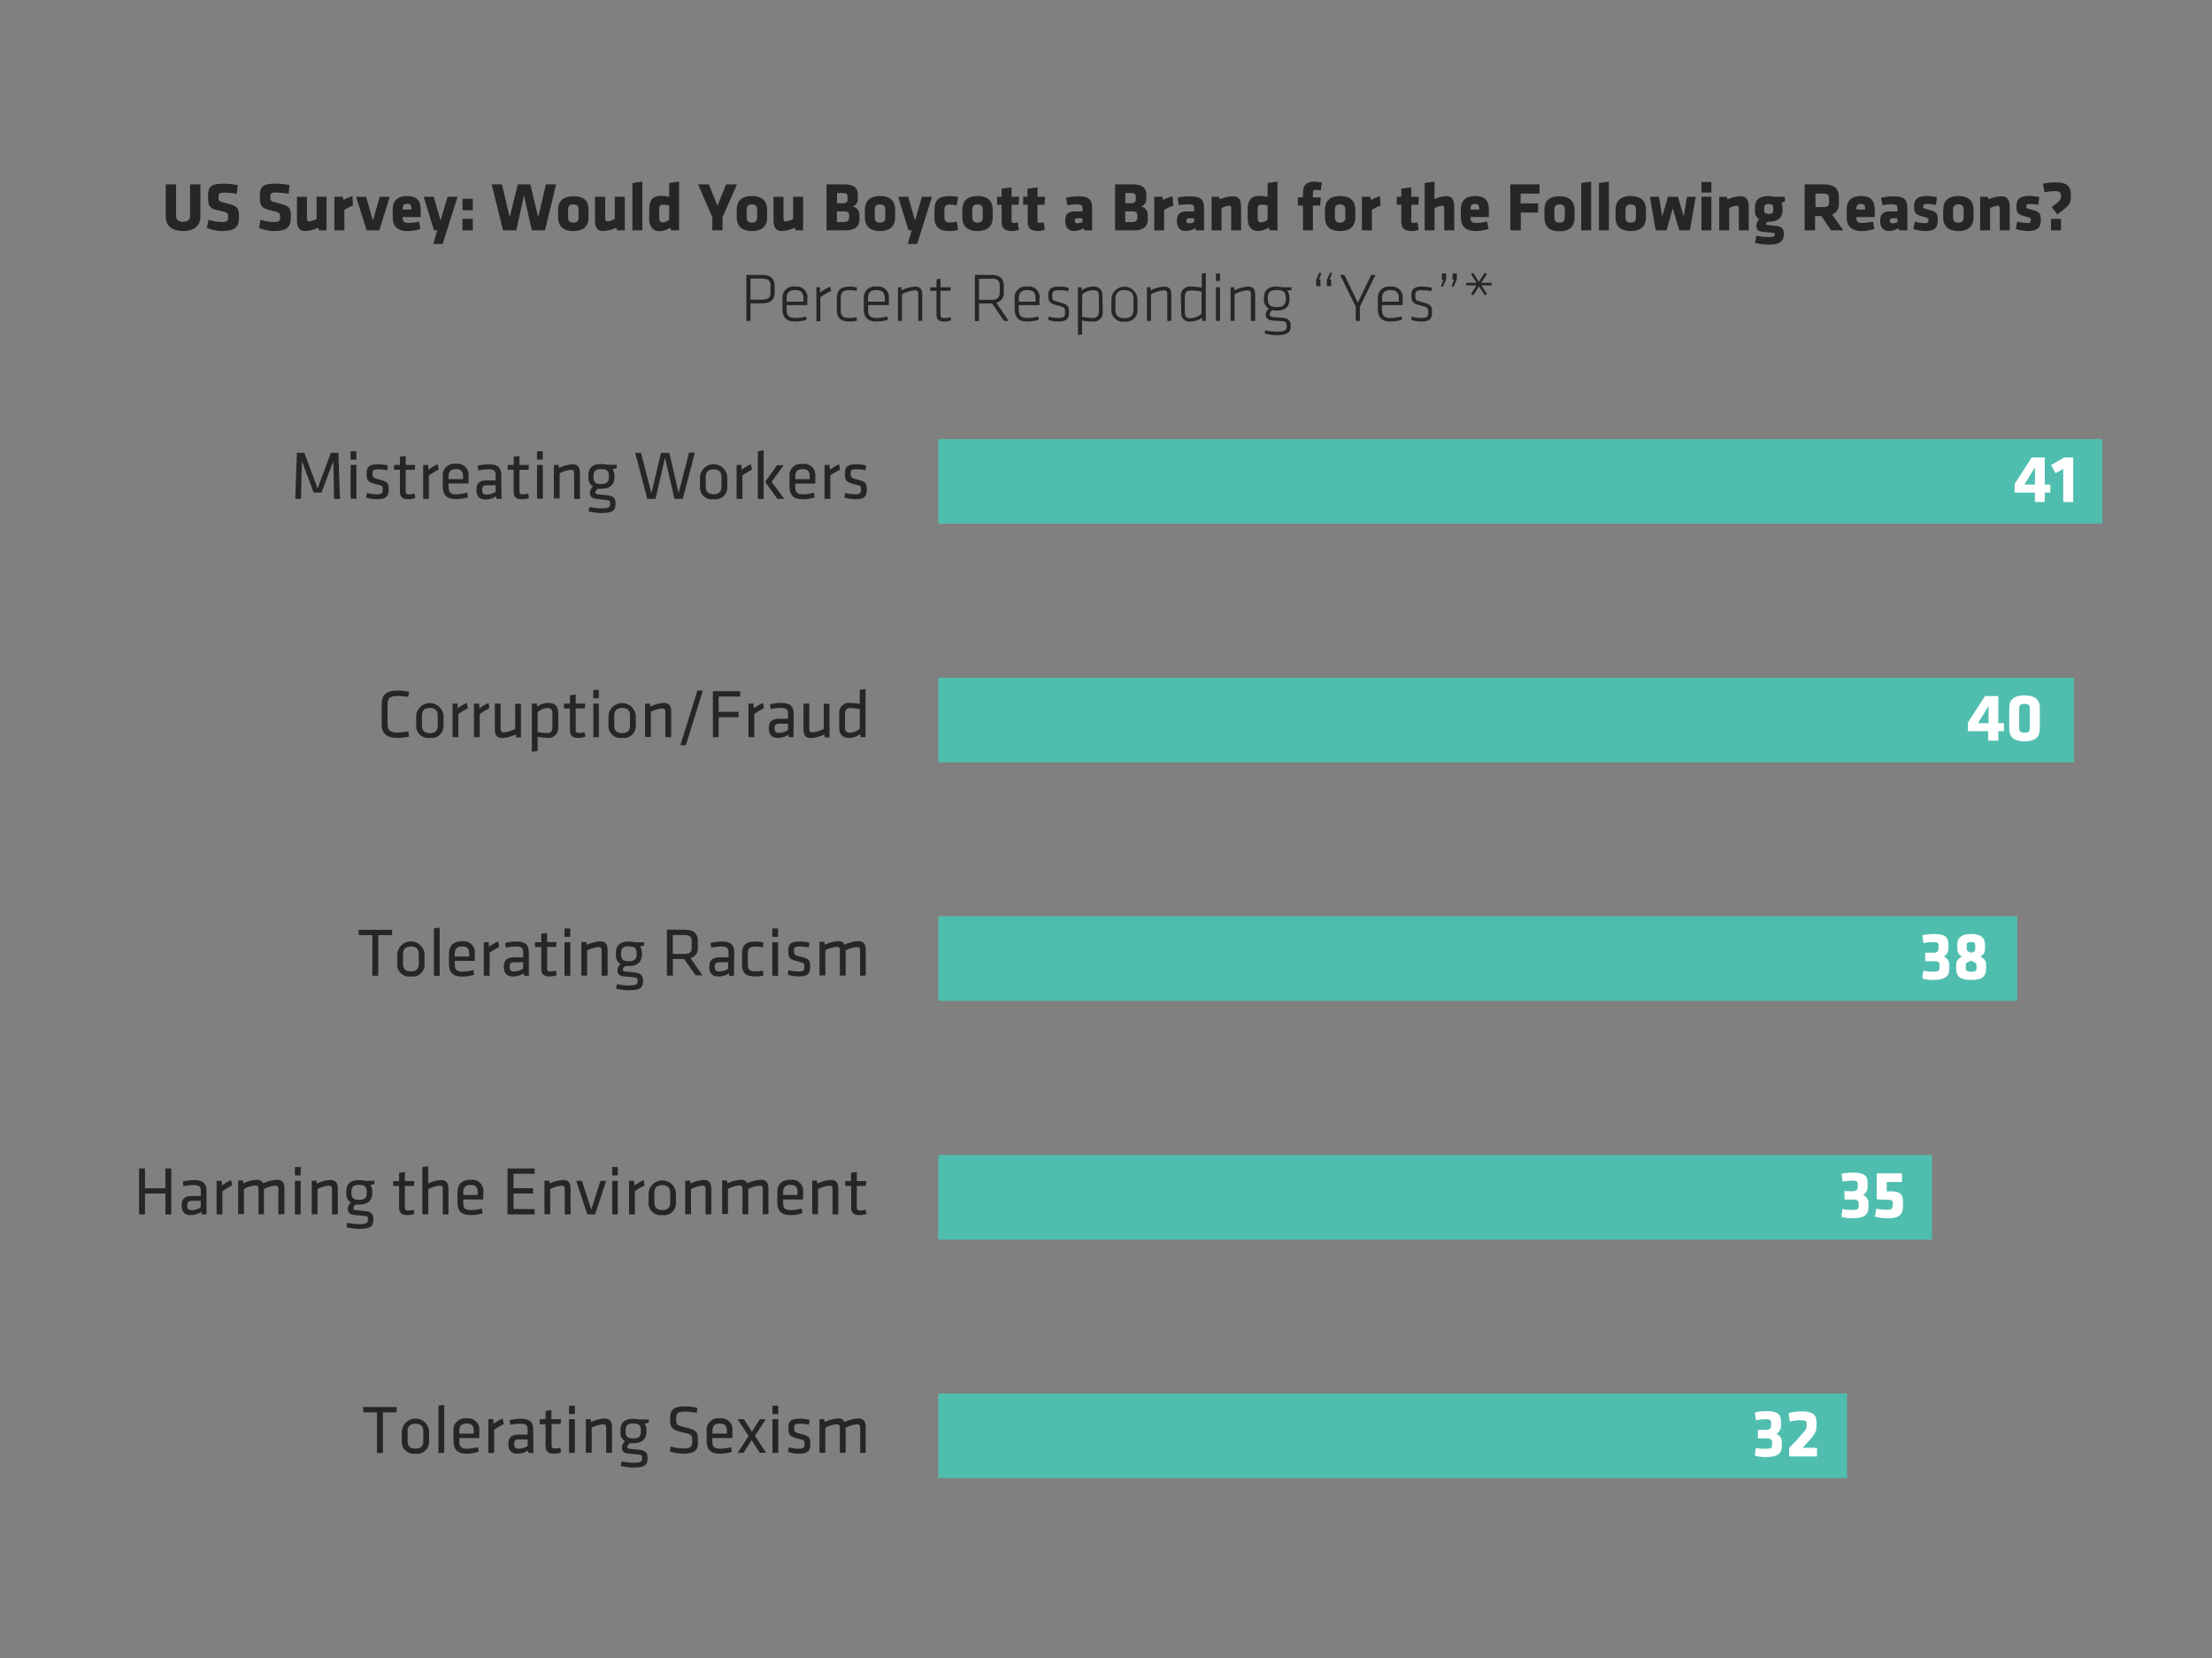 <?xml version="1.0" standalone="no"?>
<!DOCTYPE svg PUBLIC "-//W3C//DTD SVG 1.0//EN" "http://www.w3.org/TR/2001/REC-SVG-20010904/DTD/svg10.dtd">
<svg xmlns="http://www.w3.org/2000/svg" xmlns:xlink="http://www.w3.org/1999/xlink" id="body_1" width="819" height="614">

<rect width="100%" height="100%" fill="#808080" stroke="none"/>

<g transform="matrix(2.334 0 0 2.334 -0 54.014)">
	<g>
        <path d="M293 211.35L148.84 211.35L148.84 197.93L293 197.93L293 211.35L293 211.35zM306.49 173.51L148.84 173.51L148.84 160.09L306.48 160.09L306.48 173.51zM320 135.64L148.84 135.64L148.84 122.22L320 122.22L320 135.64zM329 97.8L148.84 97.8L148.84 84.39L329 84.39L329 97.8zM333.51 59.93L148.84 59.93L148.84 46.51L333.5 46.51L333.5 59.93z" stroke="none" fill="#50BEAF" fill-rule="nonzero" />
		<g>
            <path d="M31.79 6.11L31.79 11.28C 31.79 12.38 31.1 13.51 29.04 13.51C 26.98 13.51 26.29 12.38 26.29 11.28L26.29 11.28L26.29 6.11L27.93 6.11L27.93 11.11C 27.93 11.7 28.22 12.04 29.04 12.04C 29.86 12.04 30.15 11.7 30.15 11.11L30.15 11.11L30.15 6.11L31.79 6.11z" stroke="none" fill="#262626" fill-rule="nonzero" />
            <path d="M35.17 13.51C 34.36 13.498 33.561 13.325 32.82 13L32.82 13L33.09 11.73C 33.768 11.955 34.476 12.073 35.19 12.08C 36.04 12.08 36.19 11.91 36.19 11.3C 36.19 10.69 36.19 10.57 34.97 10.3C 33.21 10 33 9.61 33 8C 33 6.39 33.51 6 35.52 6C 36.263 6 37.004 6.081 37.73 6.24L37.73 6.24L37.56 7.62C 36.901 7.491 36.232 7.42 35.56 7.41C 34.83 7.41 34.66 7.54 34.66 8.08C 34.66 8.78 34.66 8.79 35.84 9.08C 37.84 9.56 37.91 9.94 37.91 11.37C 37.91 12.8 37.37 13.51 35.17 13.51z" stroke="none" fill="#262626" fill-rule="nonzero" />
            <path d="M43.42 13.51C 42.61 13.498 41.811 13.325 41.07 13L41.07 13L41.34 11.73C 42.018 11.955 42.726 12.073 43.44 12.08C 44.29 12.08 44.44 11.91 44.44 11.3C 44.44 10.69 44.44 10.57 43.22 10.3C 41.45 9.91 41.22 9.56 41.22 7.99C 41.22 6.42 41.73 5.99 43.74 5.99C 44.483 5.99 45.224 6.071 45.95 6.23L45.95 6.23L45.79 7.61C 45.131 7.482 44.462 7.411 43.79 7.4C 43.06 7.4 42.89 7.53 42.89 8.07C 42.89 8.77 42.89 8.78 44.08 9.07C 46.08 9.55 46.14 9.93 46.14 11.36C 46.14 12.79 45.62 13.51 43.42 13.51z" stroke="none" fill="#262626" fill-rule="nonzero" />
            <path d="M48.69 8.07L48.69 11.59C 48.673 11.696 48.708 11.803 48.782 11.88C 48.857 11.957 48.964 11.994 49.07 11.98C 49.476 11.93 49.867 11.797 50.22 11.59L50.22 11.59L50.22 8.07L51.8 8.07L51.8 13.4L50.63 13.4L50.46 13C 49.795 13.311 49.074 13.484 48.34 13.51C 47.43 13.51 47.11 12.83 47.11 11.8L47.11 11.8L47.11 8.07L48.69 8.07z" stroke="none" fill="#262626" fill-rule="nonzero" />
            <path d="M54.63 10.15L54.63 13.4L53.05 13.4L53.05 8.07L54.37 8.07L54.48 8.58C 54.924 8.314 55.406 8.118 55.91 8L55.91 8L56 9.45C 55.52 9.635 55.061 9.87 54.63 10.15z" stroke="none" fill="#262626" fill-rule="nonzero" />
            <path d="M60.17 13.4L58.17 13.4L56.48 8.07L58.07 8.07L59.16 11.85L60.24 8.07L61.84 8.07L60.17 13.4z" stroke="none" fill="#262626" fill-rule="nonzero" />
            <path d="M63.88 11.29L63.88 11.44C 63.88 12.05 64.12 12.22 64.88 12.22C 65.414 12.213 65.945 12.14 66.46 12L66.46 12L66.69 13.18C 66.046 13.402 65.371 13.517 64.69 13.52C 62.96 13.52 62.3 12.67 62.3 11.35L62.3 11.35L62.3 10.09C 62.3 8.94 62.81 7.96 64.59 7.96C 66.37 7.96 66.74 8.96 66.74 10.17L66.74 10.17L66.74 11.29L63.88 11.29zM65.26 9.87C 65.26 9.5 65.15 9.2 64.6 9.2C 64.05 9.2 63.88 9.5 63.88 9.87L63.88 9.87L63.88 10.1L65.26 10.1z" stroke="none" fill="#262626" fill-rule="nonzero" />
            <path d="M68.73 15.56L69.36 13.4L68.85 13.4L67.21 8.07L68.81 8.07L69.89 11.85L71 8.07L72.59 8.07L70.9 13.4L70.22 15.56L68.73 15.56z" stroke="none" fill="#262626" fill-rule="nonzero" />
            <path d="M73.37 10.21L73.37 8.4L75 8.4L75 10.21L73.37 10.21zM73.37 13.4L73.37 11.58L75 11.58L75 13.4z" stroke="none" fill="#262626" fill-rule="nonzero" />
            <path d="M86.45 13.4L84.36 13.4L83.13 7.86L81.9 13.4L79.8 13.4L78 6.11L79.62 6.11L80.86 11.32L82.13 6.11L84.13 6.11L85.38 11.32L86.6 6.11L88.22 6.11L86.45 13.4z" stroke="none" fill="#262626" fill-rule="nonzero" />
            <path d="M88.54 11.35L88.54 10.12C 88.54 9 89.06 8 91 8C 92.94 8 93.36 9 93.36 10.12L93.36 10.12L93.36 11.35C 93.36 12.45 92.85 13.51 90.95 13.51C 89.05 13.51 88.54 12.45 88.54 11.35zM91.78 11.4L91.78 10.07C 91.78 9.57 91.52 9.28 90.95 9.28C 90.38 9.28 90.12 9.57 90.12 10.07L90.12 10.07L90.12 11.4C 90.12 11.9 90.38 12.18 90.95 12.18C 91.52 12.18 91.78 11.9 91.78 11.4z" stroke="none" fill="#262626" fill-rule="nonzero" />
            <path d="M96 8.07L96 11.59C 95.983 11.696 96.018 11.803 96.092 11.88C 96.167 11.957 96.274 11.994 96.38 11.98C 96.786 11.93 97.177 11.797 97.53 11.59L97.53 11.59L97.53 8.07L99.11 8.07L99.11 13.4L97.9 13.4L97.73 13C 97.065 13.311 96.344 13.484 95.61 13.51C 94.7 13.51 94.39 12.83 94.39 11.8L94.39 11.8L94.39 8.07L96 8.07z" stroke="none" fill="#262626" fill-rule="nonzero" />
            <path d="M100.32 13.4L100.32 5.89L101.9 5.67L101.9 13.4L100.32 13.4z" stroke="none" fill="#262626" fill-rule="nonzero" />
            <path d="M103 9.93C 103 8.67 103.54 7.93 104.79 7.93C 105.247 7.931 105.703 7.981 106.15 8.08L106.15 8.08L106.15 5.89L107.72 5.67L107.72 13.4L106.49 13.4L106.3 13C 105.808 13.317 105.244 13.503 104.66 13.54C 103.58 13.54 102.98 12.87 102.98 11.54L102.98 11.54L103 9.93zM106.15 9.46C 105.822 9.38 105.487 9.336 105.15 9.33C 104.989 9.312 104.828 9.371 104.716 9.489C 104.604 9.606 104.554 9.77 104.58 9.93L104.58 9.93L104.58 11.54C 104.58 11.91 104.74 12.14 105.15 12.14C 105.52 12.11 105.87 11.963 106.15 11.72z" stroke="none" fill="#262626" fill-rule="nonzero" />
            <path d="M114.62 11.3L114.62 13.4L113 13.4L113 11.3L110.73 6.11L112.45 6.11L113.82 9.49L115.19 6.11L116.91 6.11L114.62 11.3z" stroke="none" fill="#262626" fill-rule="nonzero" />
            <path d="M116.87 11.35L116.87 10.12C 116.87 9.02 117.39 7.96 119.28 7.96C 121.17 7.96 121.69 9.02 121.69 10.12L121.69 10.12L121.69 11.35C 121.69 12.45 121.18 13.51 119.28 13.51C 117.38 13.51 116.87 12.45 116.87 11.35zM120.11 11.4L120.11 10.07C 120.11 9.57 119.85 9.28 119.28 9.28C 118.71 9.28 118.45 9.57 118.45 10.07L118.45 10.07L118.45 11.4C 118.45 11.9 118.71 12.18 119.28 12.18C 119.85 12.18 120.11 11.9 120.11 11.4z" stroke="none" fill="#262626" fill-rule="nonzero" />
            <path d="M124.29 8.07L124.29 11.59C 124.273 11.696 124.308 11.803 124.382 11.88C 124.457 11.957 124.564 11.994 124.67 11.98C 125.076 11.93 125.467 11.797 125.82 11.59L125.82 11.59L125.82 8.07L127.4 8.07L127.4 13.4L126.23 13.4L126.06 13C 125.395 13.311 124.674 13.484 123.94 13.51C 123.03 13.51 122.71 12.83 122.71 11.8L122.71 11.8L122.71 8.07L124.29 8.07z" stroke="none" fill="#262626" fill-rule="nonzero" />
            <path d="M134.23 13.4L131.12 13.4L131.12 6.11L134 6.11C 135.52 6.11 136.08 6.72 136.08 7.71L136.08 7.71L136.08 8.45C 136.103 8.973 135.77 9.446 135.27 9.6C 135.917 9.749 136.366 10.337 136.34 11L136.34 11L136.34 11.71C 136.34 12.69 135.68 13.4 134.23 13.4zM134.44 8C 134.44 7.68 134.24 7.48 133.78 7.48L133.78 7.48L132.78 7.48L132.78 9.1L133.78 9.1C 134.22 9.1 134.44 8.88 134.44 8.58zM134.7 11C 134.7 10.6 134.45 10.39 134.01 10.39L134.01 10.39L132.76 10.39L132.76 12.09L133.76 12.09C 134.27 12.09 134.68 11.98 134.68 11.45z" stroke="none" fill="#262626" fill-rule="nonzero" />
            <path d="M137.2 11.35L137.2 10.12C 137.2 9.02 137.71 7.96 139.6 7.96C 141.49 7.96 142 9 142 10.12L142 10.12L142 11.35C 142 12.45 141.49 13.51 139.59 13.51C 137.69 13.51 137.2 12.45 137.2 11.35zM140.44 11.4L140.44 10.07C 140.44 9.57 140.17 9.28 139.6 9.28C 139.03 9.28 138.77 9.57 138.77 10.07L138.77 10.07L138.77 11.4C 138.77 11.9 139.03 12.18 139.6 12.18C 140.17 12.18 140.44 11.9 140.44 11.4z" stroke="none" fill="#262626" fill-rule="nonzero" />
            <path d="M144 15.56L144.62 13.4L144.12 13.4L142.48 8.07L144.07 8.07L145.16 11.85L146.24 8.07L147.84 8.07L146.17 13.4L145.49 15.56L144 15.56z" stroke="none" fill="#262626" fill-rule="nonzero" />
            <path d="M149.82 11.36C 149.82 11.91 150.05 12.16 150.68 12.16C 151.051 12.163 151.42 12.119 151.78 12.03L151.78 12.03L151.98 13.35C 151.554 13.453 151.118 13.507 150.68 13.51C 148.95 13.51 148.24 12.86 148.24 11.34L148.24 11.34L148.24 10.13C 148.24 8.6 148.95 7.96 150.68 7.96C 151.118 7.963 151.554 8.017 151.98 8.12L151.98 8.12L151.78 9.44C 151.419 9.359 151.05 9.315 150.68 9.31C 150.05 9.31 149.82 9.56 149.82 10.1L149.82 10.1L149.82 11.36z" stroke="none" fill="#262626" fill-rule="nonzero" />
            <path d="M152.66 11.35L152.66 10.12C 152.66 9.02 153.17 7.96 155.07 7.96C 156.97 7.96 157.48 9.02 157.48 10.12L157.48 10.12L157.48 11.35C 157.48 12.45 156.96 13.51 155.07 13.51C 153.18 13.51 152.66 12.45 152.66 11.35zM155.9 11.4L155.9 10.07C 155.9 9.57 155.64 9.28 155.07 9.28C 154.5 9.28 154.24 9.57 154.24 10.07L154.24 10.07L154.24 11.4C 154.24 11.9 154.5 12.18 155.07 12.18C 155.64 12.18 155.9 11.9 155.9 11.4z" stroke="none" fill="#262626" fill-rule="nonzero" />
            <path d="M160.5 13.51C 159.5 13.51 158.89 13.13 158.89 12.14L158.89 12.14L158.89 9.34L158.17 9.34L158.17 8.07L158.89 8.07L158.89 6.79L160.47 6.57L160.47 8.07L161.68 8.07L161.59 9.34L160.47 9.34L160.47 11.92C 160.47 12.14 160.6 12.22 160.79 12.22C 161.014 12.222 161.237 12.189 161.45 12.12L161.45 12.12L161.64 13.31C 161.273 13.435 160.888 13.503 160.5 13.51z" stroke="none" fill="#262626" fill-rule="nonzero" />
            <path d="M164.64 13.51C 163.64 13.51 163.03 13.13 163.03 12.14L163.03 12.14L163.03 9.34L162.31 9.34L162.31 8.07L163 8.07L163 6.79L164.58 6.57L164.58 8.07L165.79 8.07L165.71 9.34L164.58 9.34L164.58 11.92C 164.58 12.14 164.71 12.22 164.91 12.22C 165.134 12.222 165.357 12.188 165.57 12.12L165.57 12.12L165.75 13.31C 165.392 13.432 165.018 13.5 164.64 13.51z" stroke="none" fill="#262626" fill-rule="nonzero" />
            <path d="M172 13.4L171.89 13.06C 171.428 13.333 170.906 13.488 170.37 13.51C 169.37 13.51 168.98 12.8 168.98 11.89C 168.98 10.82 169.47 10.39 170.57 10.39L170.57 10.39L171.72 10.39L171.72 10C 171.72 9.46 171.62 9.27 170.78 9.27C 170.293 9.277 169.808 9.328 169.33 9.42L169.33 9.42L169.12 8.24C 169.734 8.083 170.366 8.003 171 8C 172.85 8 173.25 8.56 173.25 10L173.25 10L173.25 13.4L172 13.4zM171.72 11.48L170.96 11.48C 170.62 11.48 170.49 11.57 170.49 11.87C 170.49 12.17 170.61 12.28 170.92 12.28C 171.197 12.283 171.471 12.221 171.72 12.1z" stroke="none" fill="#262626" fill-rule="nonzero" />
            <path d="M180 13.4L176.89 13.4L176.89 6.11L179.77 6.11C 181.29 6.11 181.85 6.72 181.85 7.71L181.85 7.71L181.85 8.45C 181.868 8.984 181.516 9.461 181 9.6C 181.651 9.744 182.106 10.334 182.08 11L182.08 11L182.08 11.71C 182.08 12.69 181.42 13.4 180 13.4zM180.17 8C 180.17 7.68 179.97 7.48 179.51 7.48L179.51 7.48L178.51 7.48L178.51 9.1L179.51 9.1C 179.95 9.1 180.17 8.88 180.17 8.58zM180.43 11C 180.43 10.6 180.18 10.39 179.74 10.39L179.74 10.39L178.5 10.39L178.5 12.09L179.5 12.09C 180.02 12.09 180.42 11.98 180.42 11.45z" stroke="none" fill="#262626" fill-rule="nonzero" />
            <path d="M184.67 10.15L184.67 13.4L183.1 13.4L183.1 8.07L184.41 8.07L184.52 8.58C 184.981 8.312 185.48 8.116 186 8L186 8L186.13 9.49C 185.621 9.657 185.132 9.879 184.67 10.15z" stroke="none" fill="#262626" fill-rule="nonzero" />
            <path d="M189.72 13.4L189.61 13.06C 189.144 13.332 188.619 13.487 188.08 13.51C 187.08 13.51 186.69 12.8 186.69 11.89C 186.69 10.82 187.19 10.39 188.28 10.39L188.28 10.39L189.43 10.39L189.43 10C 189.43 9.46 189.33 9.27 188.49 9.27C 187.99 9.268 187.492 9.312 187 9.4L187 9.4L186.8 8.22C 187.438 8.063 188.093 7.989 188.75 8C 190.6 8 191.01 8.56 191.01 10L191.01 10L191.01 13.4L189.72 13.4zM189.43 11.48L188.67 11.48C 188.34 11.48 188.2 11.57 188.2 11.87C 188.2 12.17 188.32 12.28 188.63 12.28C 188.907 12.283 189.181 12.221 189.43 12.1z" stroke="none" fill="#262626" fill-rule="nonzero" />
            <path d="M195.31 13.4L195.31 9.87C 195.31 9.63 195.2 9.49 194.92 9.49C 194.519 9.542 194.132 9.671 193.78 9.87L193.78 9.87L193.78 13.4L192.2 13.4L192.2 8.07L193.37 8.07L193.53 8.47C 194.202 8.173 194.926 8.013 195.66 8C 196.57 8 196.88 8.68 196.88 9.71L196.88 9.71L196.88 13.4L195.31 13.4z" stroke="none" fill="#262626" fill-rule="nonzero" />
            <path d="M197.93 9.93C 197.93 8.67 198.48 7.93 199.73 7.93C 200.184 7.932 200.637 7.982 201.08 8.08L201.08 8.08L201.08 5.89L202.66 5.67L202.66 13.4L201.42 13.4L201.26 12.97C 200.768 13.287 200.204 13.473 199.62 13.51C 198.53 13.51 197.93 12.84 197.93 11.51L197.93 11.51L197.93 9.93zM201.08 9.46C 200.753 9.379 200.417 9.336 200.08 9.33C 199.66 9.33 199.51 9.58 199.51 9.93L199.51 9.93L199.51 11.54C 199.51 11.91 199.66 12.14 200.08 12.14C 200.45 12.112 200.801 11.965 201.08 11.72z" stroke="none" fill="#262626" fill-rule="nonzero" />
            <path d="M209.51 7.06C 209.279 7.016 209.045 6.989 208.81 6.98C 208.3 6.98 208.27 7.2 208.27 7.55L208.27 7.55L208.27 8.18L209.53 8.18L209.42 9.47L208.27 9.47L208.27 13.4L206.7 13.4L206.7 9.47L205.89 9.47L205.89 8.18L206.7 8.18L206.7 7.38C 206.7 6.28 207.21 5.67 208.5 5.67C 208.907 5.679 209.313 5.73 209.71 5.82L209.71 5.82L209.51 7.06z" stroke="none" fill="#262626" fill-rule="nonzero" />
            <path d="M210.18 11.35L210.18 10.12C 210.18 9.02 210.7 7.96 212.59 7.96C 214.48 7.96 215 9 215 10.12L215 10.12L215 11.35C 215 12.45 214.48 13.51 212.59 13.51C 210.7 13.51 210.18 12.45 210.18 11.35zM213.42 11.4L213.42 10.07C 213.42 9.57 213.16 9.28 212.59 9.28C 212.02 9.28 211.76 9.57 211.76 10.07L211.76 10.07L211.76 11.4C 211.76 11.9 212.02 12.18 212.59 12.18C 213.16 12.18 213.42 11.9 213.42 11.4z" stroke="none" fill="#262626" fill-rule="nonzero" />
            <path d="M217.63 10.15L217.63 13.4L216.05 13.4L216.05 8.07L217.36 8.07L217.47 8.58C 217.918 8.315 218.404 8.12 218.91 8L218.91 8L219 9.45C 218.52 9.635 218.061 9.87 217.63 10.15z" stroke="none" fill="#262626" fill-rule="nonzero" />
            <path d="M223.91 13.51C 222.91 13.51 222.3 13.13 222.3 12.14L222.3 12.14L222.3 9.34L221.58 9.34L221.58 8.07L222.3 8.07L222.3 6.79L223.88 6.57L223.88 8.07L225.09 8.07L225 9.34L223.88 9.34L223.88 11.92C 223.88 12.14 224.01 12.22 224.2 12.22C 224.424 12.222 224.647 12.189 224.86 12.12L224.86 12.12L225.05 13.31C 224.683 13.435 224.298 13.503 223.91 13.51z" stroke="none" fill="#262626" fill-rule="nonzero" />
            <path d="M229.1 13.4L229.1 9.87C 229.118 9.765 229.083 9.658 229.008 9.582C 228.932 9.507 228.825 9.472 228.72 9.49C 228.315 9.551 227.925 9.686 227.57 9.89L227.57 9.89L227.57 13.4L226 13.4L226 5.89L227.56 5.67L227.56 8.45C 228.153 8.157 228.8 7.99 229.46 7.96C 230.37 7.96 230.69 8.64 230.69 9.67L230.69 9.67L230.69 13.4L229.1 13.4z" stroke="none" fill="#262626" fill-rule="nonzero" />
            <path d="M233.28 11.29L233.28 11.44C 233.28 12.05 233.52 12.22 234.28 12.22C 234.828 12.214 235.372 12.137 235.9 11.99L235.9 11.99L236.13 13.17C 235.486 13.392 234.811 13.507 234.13 13.51C 232.4 13.51 231.74 12.66 231.74 11.34L231.74 11.34L231.74 10.09C 231.74 8.94 232.26 7.96 234.03 7.96C 235.8 7.96 236.19 8.96 236.19 10.17L236.19 10.17L236.19 11.29L233.28 11.29zM234.66 9.87C 234.66 9.5 234.55 9.2 234 9.2C 233.45 9.2 233.28 9.5 233.28 9.87L233.28 9.87L233.28 10.1L234.66 10.1z" stroke="none" fill="#262626" fill-rule="nonzero" />
            <path d="M239.59 13.4L239.59 6.11L244.22 6.11L244.22 7.57L241.22 7.57L241.22 9.12L244 9.12L244 10.58L241.25 10.58L241.25 13.4L239.59 13.4z" stroke="none" fill="#262626" fill-rule="nonzero" />
            <path d="M245 11.35L245 10.12C 245 9 245.48 8 247.37 8C 249.26 8 249.78 9.06 249.78 10.16L249.78 10.16L249.78 11.39C 249.78 12.49 249.27 13.55 247.37 13.55C 245.47 13.55 245 12.45 245 11.35zM248.24 11.4L248.24 10.07C 248.24 9.57 247.98 9.28 247.41 9.28C 246.84 9.28 246.58 9.57 246.58 10.07L246.58 10.07L246.58 11.4C 246.58 11.9 246.84 12.18 247.41 12.18C 247.98 12.18 248.2 11.9 248.2 11.4z" stroke="none" fill="#262626" fill-rule="nonzero" />
            <path d="M250.83 13.4L250.83 5.89L252.41 5.67L252.41 13.4L250.83 13.4z" stroke="none" fill="#262626" fill-rule="nonzero" />
            <path d="M253.65 13.4L253.65 5.89L255.23 5.67L255.23 13.4L253.65 13.4z" stroke="none" fill="#262626" fill-rule="nonzero" />
            <path d="M256.28 11.35L256.28 10.12C 256.28 9.02 256.8 7.96 258.69 7.96C 260.58 7.96 261.1 9 261.1 10.12L261.1 10.12L261.1 11.35C 261.1 12.45 260.59 13.51 258.69 13.51C 256.79 13.51 256.28 12.45 256.28 11.35zM259.52 11.4L259.52 10.07C 259.52 9.57 259.26 9.28 258.69 9.28C 258.12 9.28 257.86 9.57 257.86 10.07L257.86 10.07L257.86 11.4C 257.86 11.9 258.12 12.18 258.69 12.18C 259.26 12.18 259.52 11.9 259.52 11.4z" stroke="none" fill="#262626" fill-rule="nonzero" />
            <path d="M265.36 9.92L264.36 13.4L262.65 13.4L261.73 8.07L263.17 8.07L263.68 11.19L264.61 8.07L266.18 8.07L267.1 11.19L267.61 8.07L269 8.07L268.08 13.4L266.4 13.4L265.36 9.92z" stroke="none" fill="#262626" fill-rule="nonzero" />
            <path d="M269.91 7.4L269.91 5.73L271.49 5.73L271.49 7.4L269.91 7.4zM269.91 13.4L269.91 8.07L271.49 8.07L271.49 13.4z" stroke="none" fill="#262626" fill-rule="nonzero" />
            <path d="M275.84 13.4L275.84 9.87C 275.84 9.63 275.73 9.49 275.45 9.49C 275.049 9.542 274.662 9.671 274.31 9.87L274.31 9.87L274.31 13.4L272.73 13.4L272.73 8.07L273.9 8.07L274.06 8.47C 274.732 8.174 275.456 8.014 276.19 8C 277.1 8 277.41 8.68 277.41 9.71L277.41 9.71L277.41 13.4L275.84 13.4z" stroke="none" fill="#262626" fill-rule="nonzero" />
            <path d="M278.4 9.7C 278.4 8.63 279.01 7.96 280.58 7.96C 280.887 7.957 281.193 7.994 281.49 8.07L281.49 8.07L283.15 8.07L283.15 8.81L282.62 9.01C 282.703 9.231 282.75 9.464 282.76 9.7L282.76 9.7L282.76 10.35C 282.76 11.35 282.05 12.04 280.58 12.04L280.58 12.04L280.42 12.04C 280.31 12.11 280.19 12.18 280.19 12.34C 280.178 12.447 280.253 12.544 280.36 12.56L280.36 12.56L281.69 12.69C 282.58 12.76 282.98 13.07 282.98 13.99C 282.98 15.27 282.18 15.67 280.52 15.67C 279.805 15.659 279.093 15.565 278.4 15.39L278.4 15.39L278.63 14.24C 279.203 14.382 279.79 14.456 280.38 14.46C 281.2 14.46 281.53 14.46 281.53 14.08C 281.53 13.7 281.43 13.82 281.12 13.78L281.12 13.78L279.76 13.65C 279.04 13.57 278.62 13.42 278.62 12.65C 278.623 12.266 278.791 11.902 279.08 11.65C 278.615 11.361 278.352 10.835 278.4 10.29L278.4 10.29L278.4 9.7zM281.29 10.27L281.29 9.77C 281.29 9.42 281.1 9.21 280.58 9.21C 280.06 9.21 279.87 9.42 279.87 9.77L279.87 9.77L279.87 10.27C 279.87 10.63 280.06 10.79 280.58 10.79C 281.1 10.79 281.29 10.63 281.29 10.27z" stroke="none" fill="#262626" fill-rule="nonzero" />
            <path d="M288.93 11.13L287.93 11.13L287.93 13.4L286.28 13.4L286.28 6.11L289.28 6.11C 291.05 6.11 291.71 6.81 291.71 8.18L291.71 8.18L291.71 9.08C 291.801 9.858 291.364 10.601 290.64 10.9L290.64 10.9L292.41 13.4L290.46 13.4L288.93 11.13zM290.14 8.33C 290.14 7.78 289.94 7.57 289.27 7.57L289.27 7.57L288 7.57L288 9.71L289.3 9.71C 290 9.71 290.17 9.46 290.17 8.91z" stroke="none" fill="#262626" fill-rule="nonzero" />
            <path d="M294.49 11.29L294.49 11.44C 294.49 12.05 294.73 12.22 295.49 12.22C 296.038 12.214 296.582 12.137 297.11 11.99L297.11 11.99L297.34 13.17C 296.696 13.392 296.021 13.507 295.34 13.51C 293.61 13.51 292.95 12.66 292.95 11.34L292.95 11.34L292.95 10.09C 292.95 8.94 293.47 7.96 295.24 7.96C 297.01 7.96 297.4 8.96 297.4 10.17L297.4 10.17L297.4 11.29L294.49 11.29zM295.87 9.87C 295.87 9.5 295.76 9.2 295.21 9.2C 294.66 9.2 294.49 9.5 294.49 9.87L294.49 9.87L294.49 10.1L295.87 10.1z" stroke="none" fill="#262626" fill-rule="nonzero" />
            <path d="M301.28 13.4L301.17 13.06C 300.708 13.333 300.186 13.488 299.65 13.51C 298.65 13.51 298.26 12.8 298.26 11.89C 298.26 10.82 298.75 10.39 299.84 10.39L299.84 10.39L301 10.39L301 10C 301 9.46 300.9 9.27 300.06 9.27C 299.576 9.277 299.095 9.327 298.62 9.42L298.62 9.42L298.41 8.24C 299.031 8.08 299.669 8 300.31 8C 302.16 8 302.57 8.56 302.57 10L302.57 10L302.57 13.4L301.28 13.4zM301 11.48L300.25 11.48C 299.91 11.48 299.78 11.57 299.78 11.87C 299.78 12.17 299.9 12.28 300.2 12.28C 300.477 12.283 300.751 12.221 301 12.1z" stroke="none" fill="#262626" fill-rule="nonzero" />
            <path d="M305.45 13.51C 304.792 13.495 304.138 13.387 303.51 13.19L303.51 13.19L303.76 12.02C 304.283 12.174 304.825 12.255 305.37 12.26C 305.84 12.26 305.92 12.13 305.92 11.81C 305.92 11.49 305.92 11.43 305.05 11.22C 303.76 10.9 303.64 10.55 303.64 9.56C 303.64 8.57 304.08 7.96 305.64 7.96C 306.184 7.961 306.727 8.018 307.26 8.13L307.26 8.13L307.12 9.36C 306.635 9.269 306.143 9.218 305.65 9.21C 305.19 9.21 305.08 9.33 305.08 9.57C 305.08 9.81 305.08 9.94 305.76 10.08C 307.28 10.42 307.39 10.75 307.39 11.81C 307.39 12.87 307 13.51 305.45 13.51z" stroke="none" fill="#262626" fill-rule="nonzero" />
            <path d="M308.26 11.35L308.26 10.12C 308.26 9.02 308.77 7.96 310.67 7.96C 312.57 7.96 313.07 9.02 313.07 10.12L313.07 10.12L313.07 11.35C 313.07 12.45 312.56 13.51 310.67 13.51C 308.78 13.51 308.26 12.45 308.26 11.35zM311.5 11.4L311.5 10.07C 311.525 9.847 311.444 9.624 311.281 9.469C 311.118 9.314 310.892 9.244 310.67 9.28C 310.1 9.28 309.83 9.57 309.83 10.07L309.83 10.07L309.83 11.4C 309.83 11.9 310.1 12.18 310.67 12.18C 311.24 12.18 311.5 11.9 311.5 11.4z" stroke="none" fill="#262626" fill-rule="nonzero" />
            <path d="M317.23 13.4L317.23 9.87C 317.248 9.765 317.213 9.658 317.138 9.582C 317.062 9.507 316.955 9.472 316.85 9.49C 316.446 9.543 316.056 9.672 315.7 9.87L315.7 9.87L315.7 13.4L314.12 13.4L314.12 8.07L315.3 8.07L315.46 8.47C 316.129 8.175 316.849 8.015 317.58 8C 318.49 8 318.81 8.68 318.81 9.71L318.81 9.71L318.81 13.4L317.23 13.4z" stroke="none" fill="#262626" fill-rule="nonzero" />
            <path d="M321.72 13.51C 321.061 13.496 320.408 13.389 319.78 13.19L319.78 13.19L320 12C 320.523 12.154 321.065 12.235 321.61 12.24C 322.08 12.24 322.16 12.11 322.16 11.79C 322.16 11.47 322.16 11.41 321.29 11.2C 320 10.88 319.88 10.53 319.88 9.54C 319.88 8.55 320.32 7.94 321.88 7.94C 322.424 7.941 322.967 7.998 323.5 8.11L323.5 8.11L323.35 9.34C 322.904 9.261 322.453 9.218 322 9.21C 321.54 9.21 321.43 9.33 321.43 9.57C 321.43 9.81 321.43 9.94 322.11 10.08C 323.63 10.42 323.74 10.75 323.74 11.81C 323.74 12.87 323.24 13.51 321.72 13.51z" stroke="none" fill="#262626" fill-rule="nonzero" />
            <path d="M325.47 9.7C 326.87 8.7 326.94 8.52 326.94 7.95C 326.94 7.38 326.73 7.18 325.94 7.18C 325.399 7.194 324.861 7.254 324.33 7.36L324.33 7.36L324.08 6C 324.737 5.857 325.407 5.783 326.08 5.78C 328.08 5.78 328.51 6.57 328.51 7.86C 328.51 9.15 328.4 9.4 326.36 10.86L326.36 10.86L325.47 9.7zM325.36 13.4L325.36 11.58L326.94 11.58L326.94 13.4z" stroke="none" fill="#262626" fill-rule="nonzero" />
            <path d="M118.4 20.47L120.88 20.47C 122.34 20.47 122.88 21.14 122.88 22.16L122.88 22.16L122.88 23.3C 122.88 24.3 122.34 24.98 120.88 24.98L120.88 24.98L119.05 24.98L119.05 27.76L118.4 27.76L118.4 20.47zM120.89 21.05L119.05 21.05L119.05 24.4L120.89 24.4C 121.81 24.4 122.23 24.09 122.23 23.3L122.23 23.3L122.23 22.16C 122.23 21.36 121.81 21.05 120.89 21.05z" stroke="none" fill="#262626" fill-rule="nonzero" />
            <path d="M126.18 27.31C 126.748 27.297 127.313 27.213 127.86 27.06L127.86 27.06L127.97 27.58C 127.376 27.772 126.755 27.87 126.13 27.87C 124.63 27.87 124.13 27.09 124.13 25.93L124.13 25.93L124.13 24.26C 124.06 23.716 124.251 23.171 124.644 22.789C 125.038 22.408 125.588 22.234 126.13 22.32C 126.666 22.237 127.209 22.415 127.592 22.798C 127.975 23.181 128.153 23.724 128.07 24.26L128.07 24.26L128.07 25.26L124.78 25.26L124.78 26C 124.79 26.91 125.11 27.31 126.18 27.31zM124.79 24.72L127.46 24.72L127.46 24.24C 127.46 23.34 127.14 22.87 126.14 22.87C 125.14 22.87 124.79 23.34 124.79 24.24z" stroke="none" fill="#262626" fill-rule="nonzero" />
            <path d="M131.83 23C 131.24 23.287 130.675 23.621 130.14 24L130.14 24L130.14 27.83L129.51 27.83L129.51 22.43L130.08 22.43L130.08 23.24C 130.595 22.88 131.144 22.572 131.72 22.32L131.72 22.32L131.83 23z" stroke="none" fill="#262626" fill-rule="nonzero" />
            <path d="M133.37 26.05C 133.37 27.05 133.75 27.3 134.75 27.3C 135.129 27.297 135.507 27.26 135.88 27.19L135.88 27.19L135.96 27.72C 135.564 27.818 135.158 27.869 134.75 27.87C 133.25 27.87 132.75 27.18 132.75 26.03L132.75 26.03L132.75 24.16C 132.75 23.01 133.27 22.32 134.75 22.32C 135.158 22.326 135.563 22.376 135.96 22.47L135.96 22.47L135.88 23C 135.507 22.93 135.129 22.893 134.75 22.89C 133.75 22.89 133.37 23.19 133.37 24.14L133.37 24.14L133.37 26.05z" stroke="none" fill="#262626" fill-rule="nonzero" />
            <path d="M139.08 27.31C 139.648 27.298 140.213 27.214 140.76 27.06L140.76 27.06L140.87 27.58C 140.275 27.772 139.655 27.87 139.03 27.87C 137.54 27.87 137.03 27.09 137.03 25.93L137.03 25.93L137.03 24.26C 136.964 23.717 137.156 23.175 137.549 22.794C 137.941 22.413 138.489 22.238 139.03 22.32C 139.57 22.226 140.123 22.399 140.514 22.784C 140.904 23.169 141.086 23.718 141 24.26L141 24.26L141 25.26L137.71 25.26L137.71 26C 137.69 26.91 138 27.31 139.08 27.31zM137.69 24.72L140.36 24.72L140.36 24.24C 140.36 23.34 140.04 22.87 139.05 22.87C 138.06 22.87 137.69 23.34 137.69 24.24z" stroke="none" fill="#262626" fill-rule="nonzero" />
            <path d="M145.67 27.76L145.67 23.45C 145.67 23.05 145.46 22.91 145.09 22.91C 144.39 22.989 143.712 23.199 143.09 23.53L143.09 23.53L143.09 27.76L142.45 27.76L142.45 22.43L143 22.43L143 22.91C 143.68 22.578 144.416 22.378 145.17 22.32C 146 22.32 146.3 22.79 146.3 23.53L146.3 23.53L146.3 27.76L145.67 27.76z" stroke="none" fill="#262626" fill-rule="nonzero" />
            <path d="M150.88 27.66C 150.522 27.794 150.143 27.865 149.76 27.87C 148.92 27.87 148.56 27.57 148.56 26.72L148.56 26.72L148.56 23L147.56 23L147.56 22.45L148.56 22.45L148.56 21.17L149.19 21.08L149.19 22.43L150.82 22.43L150.76 22.98L149.19 22.98L149.19 26.66C 149.19 27.13 149.26 27.32 149.8 27.32C 150.139 27.322 150.476 27.271 150.8 27.17L150.8 27.17L150.88 27.66z" stroke="none" fill="#262626" fill-rule="nonzero" />
            <path d="M157.38 25L155.3 25L155.3 27.8L154.65 27.8L154.65 20.47L157.23 20.47C 158.7 20.47 159.23 21.14 159.23 22.16L159.23 22.16L159.23 23.27C 159.312 24.029 158.799 24.724 158.05 24.87L158.05 24.87L160 27.76L159.27 27.76L157.38 25zM157.25 21.09L155.3 21.09L155.3 24.42L157.25 24.42C 158.16 24.42 158.59 24.11 158.59 23.31L158.59 23.31L158.59 22.16C 158.59 21.36 158.16 21.05 157.25 21.05z" stroke="none" fill="#262626" fill-rule="nonzero" />
            <path d="M163 27.31C 163.571 27.297 164.139 27.213 164.69 27.06L164.69 27.06L164.8 27.58C 164.205 27.77 163.585 27.868 162.96 27.87C 161.46 27.87 160.96 27.09 160.96 25.93L160.96 25.93L160.96 24.26C 160.89 23.716 161.081 23.171 161.474 22.789C 161.868 22.408 162.418 22.234 162.96 22.32C 163.496 22.237 164.039 22.415 164.422 22.798C 164.805 23.181 164.983 23.724 164.9 24.26L164.9 24.26L164.9 25.26L161.6 25.26L161.6 26C 161.63 26.91 162 27.31 163 27.31zM161.61 24.72L164.28 24.72L164.28 24.24C 164.28 23.34 163.96 22.87 162.97 22.87C 161.98 22.87 161.61 23.34 161.61 24.24z" stroke="none" fill="#262626" fill-rule="nonzero" />
            <path d="M167.82 27.87C 167.288 27.87 166.761 27.779 166.26 27.6L166.26 27.6L166.37 27.08C 166.827 27.22 167.302 27.294 167.78 27.3C 168.78 27.3 168.96 27.12 168.96 26.44C 168.96 25.76 168.96 25.59 167.73 25.31C 166.5 25.03 166.28 24.66 166.28 23.69C 166.28 22.72 166.71 22.32 168.02 22.32C 168.529 22.319 169.037 22.383 169.53 22.51L169.53 22.51L169.47 23.04C 168.978 22.95 168.48 22.9 167.98 22.89C 167.05 22.89 166.92 23.13 166.92 23.71C 166.92 24.45 166.92 24.52 167.92 24.77C 169.49 25.17 169.58 25.42 169.58 26.42C 169.58 27.42 169.25 27.87 167.82 27.87z" stroke="none" fill="#262626" fill-rule="nonzero" />
            <path d="M174.94 26.23C 175.004 26.682 174.852 27.137 174.53 27.46C 174.207 27.782 173.752 27.934 173.3 27.87C 172.749 27.87 172.199 27.813 171.66 27.7L171.66 27.7L171.66 29.92L171 30L171 22.43L171.58 22.43L171.58 22.93C 172.098 22.543 172.724 22.33 173.37 22.32C 173.781 22.256 174.198 22.39 174.496 22.682C 174.793 22.973 174.935 23.388 174.88 23.8L174.88 23.8L174.94 26.23zM171.66 27.12C 172.206 27.235 172.762 27.296 173.32 27.3C 174.02 27.3 174.32 26.95 174.32 26.23L174.32 26.23L174.32 23.8C 174.32 23.19 174.12 22.89 173.4 22.89C 172.761 22.905 172.148 23.146 171.67 23.57z" stroke="none" fill="#262626" fill-rule="nonzero" />
            <path d="M178.38 27.87C 177.832 27.955 177.276 27.784 176.872 27.405C 176.468 27.026 176.26 26.482 176.31 25.93L176.31 25.93L176.31 24.26C 176.386 23.175 177.288 22.334 178.375 22.334C 179.462 22.334 180.364 23.175 180.44 24.26L180.44 24.26L180.44 25.93C 180.489 26.48 180.283 27.022 179.881 27.4C 179.479 27.779 178.926 27.952 178.38 27.87zM179.81 24.24C 179.81 23.34 179.37 22.89 178.38 22.89C 177.39 22.89 176.94 23.34 176.94 24.24L176.94 24.24L176.94 26C 176.94 26.89 177.38 27.34 178.38 27.34C 179.38 27.34 179.81 26.89 179.81 26z" stroke="none" fill="#262626" fill-rule="nonzero" />
            <path d="M185.17 27.76L185.17 23.45C 185.17 23.05 184.96 22.91 184.59 22.91C 183.89 22.99 183.212 23.2 182.59 23.53L182.59 23.53L182.59 27.76L181.95 27.76L181.95 22.43L182.51 22.43L182.51 22.91C 183.19 22.578 183.926 22.378 184.68 22.32C 185.51 22.32 185.81 22.79 185.81 23.53L185.81 23.53L185.81 27.76L185.17 27.76z" stroke="none" fill="#262626" fill-rule="nonzero" />
            <path d="M187.33 24C 187.249 23.536 187.398 23.062 187.73 22.727C 188.062 22.393 188.536 22.241 189 22.32C 189.551 22.323 190.101 22.384 190.64 22.5L190.64 22.5L190.64 20.25L191.28 20.16L191.28 27.76L190.7 27.76L190.7 27.26C 190.178 27.646 189.549 27.859 188.9 27.87C 188.488 27.938 188.068 27.805 187.77 27.513C 187.471 27.221 187.33 26.803 187.39 26.39L187.39 26.39L187.33 24zM190.61 23.12C 190.064 23.001 189.508 22.938 188.95 22.93C 188.25 22.93 187.95 23.28 187.95 24L187.95 24L187.95 26.43C 187.95 27.05 188.15 27.34 188.87 27.34C 189.509 27.325 190.122 27.084 190.6 26.66z" stroke="none" fill="#262626" fill-rule="nonzero" />
            <path d="M192.89 21.42L192.89 20.25L193.53 20.25L193.53 21.42L192.89 21.42zM192.89 27.76L192.89 22.43L193.53 22.43L193.53 27.76z" stroke="none" fill="#262626" fill-rule="nonzero" />
            <path d="M198.43 27.76L198.43 23.45C 198.43 23.05 198.22 22.91 197.85 22.91C 197.151 22.991 196.472 23.201 195.85 23.53L195.85 23.53L195.85 27.76L195.22 27.76L195.22 22.43L195.77 22.43L195.82 22.91C 196.5 22.578 197.236 22.378 197.99 22.32C 198.82 22.32 199.11 22.79 199.11 23.53L199.11 23.53L199.11 27.76L198.43 27.76z" stroke="none" fill="#262626" fill-rule="nonzero" />
            <path d="M202.54 26.13C 202.302 26.132 202.064 26.112 201.83 26.07C 201.588 26.223 201.435 26.484 201.42 26.77C 201.42 26.97 201.54 27.12 201.9 27.15L201.9 27.15L203.43 27.27C 204.43 27.35 204.75 27.8 204.75 28.54C 204.75 29.65 204.21 30.03 202.48 30.03C 201.849 30.018 201.221 29.931 200.61 29.77L200.61 29.77L200.7 29.26C 201.291 29.395 201.894 29.468 202.5 29.48C 203.94 29.48 204.13 29.19 204.13 28.57C 204.13 27.95 203.91 27.84 203.28 27.8L203.28 27.8L201.83 27.7C 201.04 27.63 200.78 27.23 200.78 26.76C 200.787 26.396 200.975 26.059 201.28 25.86C 200.739 25.516 200.438 24.898 200.5 24.26L200.5 24.26L200.5 24.19C 200.5 22.99 201.03 22.32 202.5 22.32C 202.804 22.311 203.107 22.348 203.4 22.43L203.4 22.43L204.87 22.43L204.87 22.89L204.2 22.95C 204.45 23.313 204.573 23.749 204.55 24.19L204.55 24.19L204.55 24.26C 204.59 25.46 203.94 26.13 202.54 26.13zM202.54 22.87C 201.48 22.87 201.11 23.2 201.11 24.17L201.11 24.17L201.11 24.28C 201.11 25.28 201.57 25.58 202.54 25.58C 203.51 25.58 203.98 25.24 203.98 24.28L203.98 24.28L203.98 24.17C 204 23.21 203.6 22.87 202.54 22.87z" stroke="none" fill="#262626" fill-rule="nonzero" />
            <path d="M209.47 22.26L208.79 22.26L208.79 21.26L209.32 20.08L209.62 20.21L209.23 21.21L209.47 21.21L209.47 22.26zM211.17 22.26L210.49 22.26L210.49 21.26L211.01 20.08L211.32 20.21L210.92 21.21L211.17 21.21z" stroke="none" fill="#262626" fill-rule="nonzero" />
            <path d="M215.39 24.87L217.53 20.47L218.2 20.47L215.72 25.52L215.72 27.76L215.07 27.76L215.07 25.52L212.59 20.47L213.26 20.47L215.39 24.87z" stroke="none" fill="#262626" fill-rule="nonzero" />
            <path d="M220.63 27.31C 221.198 27.297 221.763 27.213 222.31 27.06L222.31 27.06L222.42 27.58C 221.826 27.772 221.205 27.87 220.58 27.87C 219.08 27.87 218.58 27.09 218.58 25.93L218.58 25.93L218.58 24.26C 218.514 23.717 218.706 23.175 219.099 22.794C 219.491 22.413 220.039 22.238 220.58 22.32C 221.114 22.241 221.654 22.42 222.035 22.803C 222.416 23.185 222.592 23.726 222.51 24.26L222.51 24.26L222.51 25.26L219.22 25.26L219.22 26C 219.24 26.91 219.57 27.31 220.63 27.31zM219.24 24.72L221.91 24.72L221.91 24.24C 221.91 23.34 221.59 22.87 220.6 22.87C 219.61 22.87 219.24 23.34 219.24 24.24z" stroke="none" fill="#262626" fill-rule="nonzero" />
            <path d="M225.43 27.87C 224.898 27.871 224.37 27.78 223.87 27.6L223.87 27.6L223.97 27.08C 224.43 27.221 224.909 27.295 225.39 27.3C 226.39 27.3 226.57 27.12 226.57 26.44C 226.57 25.76 226.57 25.59 225.33 25.31C 224.09 25.03 223.89 24.66 223.89 23.69C 223.89 22.72 224.31 22.32 225.63 22.32C 226.139 22.32 226.647 22.383 227.14 22.51L227.14 22.51L227.07 23.04C 226.578 22.95 226.08 22.899 225.58 22.89C 224.65 22.89 224.52 23.13 224.52 23.71C 224.52 24.45 224.52 24.52 225.52 24.77C 227.09 25.17 227.17 25.42 227.17 26.42C 227.17 27.42 226.85 27.87 225.43 27.87z" stroke="none" fill="#262626" fill-rule="nonzero" />
            <path d="M228.73 20.25L229.41 20.25L229.41 21.19L228.88 22.38L228.58 22.24L228.97 21.24L228.73 21.24L228.73 20.25zM230.43 20.25L231.1 20.25L231.1 21.19L230.58 22.38L230.27 22.24L230.67 21.24L230.43 21.24z" stroke="none" fill="#262626" fill-rule="nonzero" />
            <path d="M234.22 22.14L232.6 22.14L232.6 21.73L234.25 21.73L233.35 20.35L233.69 20.13L234.61 21.56L235.53 20.13L235.87 20.35L234.97 21.73L236.62 21.73L236.62 22.14L235 22.14L235.9 23.5L235.56 23.72L234.63 22.29L233.7 23.72L233.36 23.5L234.22 22.14z" stroke="none" fill="#262626" fill-rule="nonzero" />
            <path d="M280.06 203.7C 280.76 203.7 280.96 203.5 280.96 203.02L280.96 203.02L280.96 202.57C 280.96 202.11 280.76 202.01 280.07 202.01C 279.563 202.017 279.057 202.071 278.56 202.17L278.56 202.17L278.39 200.93C 278.988 200.798 279.598 200.731 280.21 200.73C 282.04 200.73 282.53 201.28 282.53 202.38L282.53 202.38L282.53 202.89C 282.576 203.474 282.295 204.036 281.8 204.35C 282.363 204.542 282.72 205.098 282.66 205.69L282.66 205.69L282.66 206.25C 282.66 207.32 282.16 208.02 280.17 208.02C 279.561 208.04 278.952 207.959 278.37 207.78L278.37 207.78L278.54 206.57C 279.057 206.671 279.583 206.718 280.11 206.71C 280.88 206.71 281.11 206.56 281.11 206.13L281.11 206.13L281.11 205.63C 281.11 205.22 280.85 205.05 280.31 205.05L280.31 205.05L278.86 205.05L278.86 203.7L280.06 203.7z" stroke="none" fill="#FFFFFF" fill-rule="nonzero" />
            <path d="M286 206.54L288.24 206.54L288.24 207.92L283.82 207.92L283.82 206.57C 284.61 205.76 284.75 205.63 285.4 204.88C 286.48 203.66 286.6 203.59 286.6 202.88L286.6 202.88L286.6 202.68C 286.6 202.3 286.35 202.17 285.73 202.17C 285.125 202.174 284.522 202.241 283.93 202.37L283.93 202.37L283.72 201.05C 284.402 200.868 285.104 200.771 285.81 200.76C 287.5 200.76 288.17 201.29 288.17 202.48L288.17 202.48L288.17 202.77C 288.17 203.77 288.17 204 287.17 205.21C 286.6 205.81 286.27 206.2 286 206.54z" stroke="none" fill="#FFFFFF" fill-rule="nonzero" />
            <path d="M293.8 165.85C 294.5 165.85 294.69 165.65 294.69 165.17L294.69 165.17L294.69 164.72C 294.69 164.26 294.5 164.16 293.81 164.16C 293.303 164.167 292.797 164.22 292.3 164.32L292.3 164.32L292.13 163.08C 292.728 162.948 293.338 162.881 293.95 162.88C 295.78 162.88 296.27 163.43 296.27 164.52L296.27 164.52L296.27 165C 296.316 165.584 296.035 166.146 295.54 166.46C 296.103 166.652 296.46 167.208 296.4 167.8L296.4 167.8L296.4 168.36C 296.4 169.43 295.9 170.13 293.91 170.13C 293.301 170.15 292.692 170.069 292.11 169.89L292.11 169.89L292.27 168.68C 292.791 168.78 293.32 168.827 293.85 168.82C 294.62 168.82 294.85 168.67 294.85 168.24L294.85 168.24L294.85 167.74C 294.85 167.33 294.59 167.16 294.05 167.16L294.05 167.16L292.6 167.16L292.6 165.81L293.8 165.85z" stroke="none" fill="#FFFFFF" fill-rule="nonzero" />
            <path d="M299.47 167.19C 298.68 167.19 298.32 167.14 297.72 167.13L297.72 167.13L297.72 163L301.72 163L301.72 164.37L299.3 164.37L299.3 165.86L300.3 165.86C 301.56 165.94 301.88 166.55 301.88 167.42L301.88 167.42L301.88 168.2C 301.88 169.44 301.41 170.14 299.42 170.14C 298.744 170.141 298.071 170.05 297.42 169.87L297.42 169.87L297.65 168.6C 298.212 168.718 298.785 168.778 299.36 168.78C 300.1 168.78 300.26 168.57 300.26 168.11L300.26 168.11L300.26 167.81C 300.3 167.35 300.17 167.22 299.47 167.19z" stroke="none" fill="#FFFFFF" fill-rule="nonzero" />
            <path d="M306.62 128C 307.32 128 307.52 127.8 307.52 127.32L307.52 127.32L307.52 126.87C 307.52 126.41 307.32 126.31 306.63 126.31C 306.123 126.317 305.617 126.371 305.12 126.47L305.12 126.47L304.96 125.23C 305.554 125.098 306.161 125.031 306.77 125.03C 308.6 125.03 309.09 125.58 309.09 126.67L309.09 126.67L309.09 127.19C 309.139 127.772 308.857 128.333 308.36 128.64C 308.924 128.839 309.282 129.394 309.23 129.99L309.23 129.99L309.23 130.55C 309.23 131.62 308.72 132.32 306.73 132.32C 306.121 132.34 305.512 132.259 304.93 132.08L304.93 132.08L305.1 130.87C 305.62 130.971 306.15 131.018 306.68 131.01C 307.44 131.01 307.68 130.86 307.68 130.43L307.68 130.43L307.68 129.93C 307.68 129.52 307.43 129.34 306.88 129.34L306.88 129.34L305.4 129.34L305.4 128L306.62 128z" stroke="none" fill="#FFFFFF" fill-rule="nonzero" />
            <path d="M311.24 128.61C 310.775 128.382 310.483 127.907 310.49 127.39L310.49 127.39L310.49 126.77C 310.49 125.67 311.06 125.03 312.69 125.03C 314.32 125.03 314.89 125.67 314.89 126.77L314.89 126.77L314.89 127.39C 314.911 127.908 314.62 128.389 314.15 128.61C 314.86 128.99 315.07 129.37 315.07 129.9L315.07 129.9L315.07 130.46C 315.07 131.8 314.43 132.32 312.69 132.32C 310.95 132.32 310.32 131.8 310.32 130.46L310.32 130.46L310.32 129.9C 310.32 129.38 310.53 129 311.24 128.61zM312.69 131.03C 313.35 131.03 313.55 130.86 313.55 130.44L313.55 130.44L313.55 130.08C 313.55 129.72 313.5 129.59 312.67 129.27C 311.84 129.59 311.84 129.72 311.84 130.08L311.84 130.08L311.84 130.44C 311.84 130.9 312 131 312.69 131zM312.69 128.03C 313.33 127.79 313.34 127.68 313.34 127.35L313.34 127.35L313.34 126.83C 313.34 126.48 313.22 126.3 312.66 126.3C 312.1 126.3 311.99 126.48 311.99 126.83L311.99 126.83L311.99 127.35C 312 127.69 312.07 127.8 312.72 128z" stroke="none" fill="#FFFFFF" fill-rule="nonzero" />
            <path d="M317 92.86L317 94.36L315.4 94.36L315.4 92.86L312.18 92.86L312.18 91.49L314.89 87.28L317 87.28L317 91.58L317.89 91.58L317.89 92.86L317 92.86zM315.45 88.86L313.78 91.59L315.45 91.59z" stroke="none" fill="#FFFFFF" fill-rule="nonzero" />
            <path d="M323.58 92.53C 323.58 93.62 323.01 94.47 321.16 94.47C 319.31 94.47 318.74 93.62 318.74 92.53L318.74 92.53L318.74 89.11C 318.74 88.02 319.31 87.18 321.16 87.18C 323.01 87.18 323.58 88.02 323.58 89.11L323.58 89.11L323.58 92.53zM320.31 92.31C 320.31 92.86 320.47 93.09 321.16 93.09C 321.85 93.09 322 92.86 322 92.31L322 92.31L322 89.31C 322 88.76 321.85 88.53 321.16 88.53C 320.47 88.53 320.31 88.76 320.31 89.31z" stroke="none" fill="#FFFFFF" fill-rule="nonzero" />
            <path d="M324.37 55L324.37 56.5L322.81 56.5L322.81 55L319.59 55L319.59 53.64L322.3 49.43L324.37 49.43L324.37 53.73L325.25 53.73L325.25 55L324.37 55zM322.81 51L321.14 53.73L322.81 53.73z" stroke="none" fill="#FFFFFF" fill-rule="nonzero" />
            <path d="M327.3 56.51L327.3 51.26L326.06 51.93L325.38 50.63L327.45 49.43L328.88 49.43L328.88 56.51L327.3 56.51z" stroke="none" fill="#FFFFFF" fill-rule="nonzero" />
            <path d="M59.8 200.92L57.62 200.92L57.62 200.08L62.92 200.08L62.92 200.92L60.74 200.92L60.74 207.37L59.8 207.37L59.8 200.92z" stroke="none" fill="#262626" fill-rule="nonzero" />
            <path d="M65.9 207.48C 65.334 207.563 64.761 207.385 64.341 206.997C 63.922 206.608 63.701 206.051 63.74 205.48L63.74 205.48L63.74 203.93C 63.817 202.791 64.764 201.907 65.905 201.907C 67.046 201.907 67.993 202.791 68.07 203.93L68.07 203.93L68.07 205.48C 68.11 206.053 67.888 206.612 67.465 207.001C 67.043 207.39 66.467 207.566 65.9 207.48zM65.9 202.73C 65.07 202.73 64.66 203.12 64.66 203.9L64.66 203.9L64.66 205.51C 64.66 206.29 65.07 206.68 65.9 206.68C 66.73 206.68 67.15 206.29 67.15 205.51L67.15 205.51L67.15 203.9C 67.15 203.12 66.74 202.73 65.9 202.73z" stroke="none" fill="#262626" fill-rule="nonzero" />
            <path d="M69.55 207.37L69.55 199.86L70.47 199.73L70.47 207.37L69.55 207.37z" stroke="none" fill="#262626" fill-rule="nonzero" />
            <path d="M74.13 206.69C 74.701 206.677 75.269 206.593 75.82 206.44L75.82 206.44L75.94 207.17C 75.335 207.378 74.7 207.483 74.06 207.48C 72.48 207.48 71.94 206.72 71.94 205.48L71.94 205.48L71.94 203.88C 71.877 203.316 72.081 202.755 72.49 202.363C 72.9 201.971 73.47 201.792 74.03 201.88C 74.581 201.802 75.136 201.988 75.529 202.381C 75.922 202.774 76.108 203.329 76.03 203.88L76.03 203.88L76.03 205L72.86 205L72.86 205.45C 72.86 206.35 73.09 206.69 74.13 206.69zM72.86 204.29L75.15 204.29L75.15 203.86C 75.15 203.11 74.9 202.7 74.03 202.7C 73.16 202.7 72.86 203.11 72.86 203.86z" stroke="none" fill="#262626" fill-rule="nonzero" />
            <path d="M79.91 202.77C 79.383 203.041 78.875 203.348 78.39 203.69L78.39 203.69L78.39 207.37L77.47 207.37L77.47 202L78.27 202L78.27 202.74C 78.725 202.399 79.218 202.114 79.74 201.89L79.74 201.89L79.91 202.77z" stroke="none" fill="#262626" fill-rule="nonzero" />
            <path d="M84.62 207.37L83.84 207.37L83.78 206.98C 83.266 207.315 82.664 207.489 82.05 207.48C 81.05 207.48 80.64 206.89 80.64 205.95C 80.64 204.84 81.2 204.45 82.27 204.45L82.27 204.45L83.7 204.45L83.7 203.62C 83.7 202.95 83.4 202.72 82.54 202.72C 82.003 202.731 81.468 202.788 80.94 202.89L80.94 202.89L80.84 202.16C 81.412 202.015 82 201.938 82.59 201.93C 84.11 201.93 84.59 202.52 84.59 203.66L84.59 203.66L84.62 207.37zM83.7 205.21L82.34 205.21C 81.77 205.21 81.56 205.39 81.56 205.93C 81.56 206.47 81.66 206.69 82.32 206.69C 82.812 206.676 83.29 206.523 83.7 206.25z" stroke="none" fill="#262626" fill-rule="nonzero" />
            <path d="M89 207.28C 88.641 207.409 88.262 207.477 87.88 207.48C 86.98 207.48 86.55 207.15 86.55 206.26L86.55 206.26L86.55 202.81L85.61 202.81L85.61 202L86.55 202L86.55 200.69L87.47 200.55L87.47 202L89 202L88.93 202.77L87.5 202.77L87.5 206.07C 87.5 206.47 87.56 206.66 88.05 206.66C 88.341 206.654 88.63 206.611 88.91 206.53L88.91 206.53L89 207.28z" stroke="none" fill="#262626" fill-rule="nonzero" />
            <path d="M90.27 201.19L90.27 199.86L91.19 199.86L91.19 201.19L90.27 201.19zM90.27 207.37L90.27 202L91.19 202L91.19 207.33z" stroke="none" fill="#262626" fill-rule="nonzero" />
            <path d="M96.16 207.37L96.16 203.3C 96.16 202.95 95.98 202.81 95.65 202.81C 95.025 202.873 94.418 203.053 93.86 203.34L93.86 203.34L93.86 207.34L92.94 207.34L92.94 202L93.69 202L93.77 202.46C 94.442 202.13 95.173 201.936 95.92 201.89C 96.77 201.89 97.08 202.43 97.08 203.25L97.08 203.25L97.08 207.33L96.16 207.37z" stroke="none" fill="#262626" fill-rule="nonzero" />
            <path d="M102.89 202.58L102.26 202.7C 102.458 203.018 102.559 203.386 102.55 203.76L102.55 203.76L102.55 204C 102.55 205.15 101.85 205.82 100.46 205.82C 100.277 205.831 100.093 205.831 99.91 205.82C 99.73 205.98 99.53 206.16 99.53 206.39C 99.53 206.62 99.64 206.68 99.88 206.7L99.88 206.7L101.39 206.85C 102.39 206.95 102.73 207.32 102.73 208.13C 102.73 209.29 102.32 209.68 100.39 209.68C 99.739 209.67 99.091 209.583 98.46 209.42L98.46 209.42L98.59 208.7C 99.174 208.835 99.771 208.909 100.37 208.92C 101.73 208.92 101.86 208.73 101.86 208.18C 101.86 207.63 101.7 207.65 101.07 207.6L101.07 207.6L99.66 207.46C 98.87 207.4 98.66 206.98 98.66 206.46C 98.674 206.087 98.858 205.74 99.16 205.52C 98.649 205.196 98.363 204.612 98.42 204.01L98.42 204.01L98.42 203.77C 98.42 202.61 98.98 201.94 100.5 201.94C 100.804 201.936 101.106 201.973 101.4 202.05L101.4 202.05L102.93 202.05L102.89 202.58zM100.46 202.68C 99.57 202.68 99.24 202.98 99.24 203.77L99.24 203.77L99.24 204C 99.24 204.81 99.58 205.06 100.46 205.06C 101.34 205.06 101.67 204.7 101.67 204L101.67 204L101.67 203.77C 101.67 203 101.35 202.68 100.46 202.68z" stroke="none" fill="#262626" fill-rule="nonzero" />
            <path d="M108.42 207.48C 107.68 207.483 106.945 207.355 106.25 207.1L106.25 207.1L106.4 206.33C 107.047 206.535 107.721 206.642 108.4 206.65C 109.57 206.65 109.81 206.34 109.81 205.51C 109.81 204.51 109.81 204.44 108.3 204.1C 106.54 203.7 106.3 203.36 106.3 201.85C 106.3 200.58 106.82 199.97 108.63 199.97C 109.304 199.97 109.975 200.051 110.63 200.21L110.63 200.21L110.55 201.01C 109.936 200.875 109.309 200.804 108.68 200.8C 107.49 200.8 107.27 201.04 107.27 201.89C 107.27 202.89 107.27 202.94 108.71 203.3C 110.65 203.78 110.71 204.06 110.71 205.49C 110.79 206.76 110.42 207.48 108.42 207.48z" stroke="none" fill="#262626" fill-rule="nonzero" />
            <path d="M114.29 206.69C 114.861 206.677 115.429 206.593 115.98 206.44L115.98 206.44L116.1 207.17C 115.492 207.378 114.853 207.483 114.21 207.48C 112.64 207.48 112.1 206.72 112.1 205.48L112.1 205.48L112.1 203.88C 112.037 203.316 112.241 202.755 112.65 202.363C 113.06 201.971 113.63 201.792 114.19 201.88C 114.741 201.802 115.296 201.988 115.689 202.381C 116.082 202.774 116.268 203.329 116.19 203.88L116.19 203.88L116.19 205L113 205L113 205.45C 113 206.35 113.25 206.69 114.29 206.69zM113.02 204.29L115.31 204.29L115.31 203.86C 115.31 203.11 115.06 202.7 114.19 202.7C 113.32 202.7 113.02 203.11 113.02 203.86z" stroke="none" fill="#262626" fill-rule="nonzero" />
            <path d="M117 207.37L118.75 204.69L117 202L118 202L119.27 204L120.54 202L121.49 202L119.76 204.65L121.52 207.33L120.52 207.33L119.23 205.33L117.95 207.33L117 207.37z" stroke="none" fill="#262626" fill-rule="nonzero" />
            <path d="M122.54 201.19L122.54 199.86L123.46 199.86L123.46 201.19L122.54 201.19zM122.54 207.37L122.54 202L123.46 202L123.46 207.33z" stroke="none" fill="#262626" fill-rule="nonzero" />
            <path d="M126.69 207.48C 126.112 207.475 125.539 207.38 124.99 207.2L124.99 207.2L125.11 206.47C 125.605 206.607 126.116 206.681 126.63 206.69C 127.48 206.69 127.63 206.54 127.63 205.97C 127.63 205.4 127.63 205.33 126.51 205.07C 125.19 204.74 125.07 204.47 125.07 203.36C 125.07 202.25 125.51 201.93 126.91 201.93C 127.42 201.925 127.928 201.989 128.42 202.12L128.42 202.12L128.35 202.87C 127.862 202.776 127.367 202.726 126.87 202.72C 126.09 202.72 125.98 202.9 125.98 203.39C 125.98 203.88 125.98 204.09 126.89 204.3C 128.42 204.69 128.54 204.87 128.54 205.94C 128.54 207.01 128.21 207.48 126.69 207.48z" stroke="none" fill="#262626" fill-rule="nonzero" />
            <path d="M136.45 207.37L136.45 203.3C 136.45 202.95 136.28 202.81 135.94 202.81C 135.315 202.869 134.707 203.049 134.15 203.34L134.15 203.34L134.15 207.34L133.23 207.34L133.23 203.3C 133.23 202.95 133.06 202.81 132.72 202.81C 132.096 202.875 131.489 203.055 130.93 203.34L130.93 203.34L130.93 207.34L130 207.34L130 202L130.74 202L130.83 202.46C 131.499 202.131 132.226 201.938 132.97 201.89C 133.39 201.85 133.79 202.078 133.97 202.46C 134.657 202.123 135.406 201.929 136.17 201.89C 137.03 201.89 137.33 202.43 137.33 203.25L137.33 203.25L137.33 207.33L136.45 207.37z" stroke="none" fill="#262626" fill-rule="nonzero" />
            <path d="M26.24 169.52L26.24 166.21L23 166.21L23 169.52L22.06 169.52L22.06 162.23L23 162.23L23 165.37L26.23 165.37L26.23 162.23L27.17 162.23L27.17 169.52L26.24 169.52z" stroke="none" fill="#262626" fill-rule="nonzero" />
            <path d="M32.76 169.52L32 169.52L31.95 169.12C 31.439 169.463 30.835 169.641 30.22 169.63C 29.22 169.63 28.81 169.03 28.81 168.09C 28.81 166.99 29.37 166.59 30.44 166.59L30.44 166.59L31.86 166.59L31.86 165.76C 31.86 165.09 31.57 164.86 30.7 164.86C 30.162 164.87 29.627 164.931 29.1 165.04L29.1 165.04L29 164.31C 29.575 164.161 30.166 164.084 30.76 164.08C 32.28 164.08 32.76 164.67 32.76 165.81L32.76 165.81L32.76 169.52zM31.84 167.36L30.48 167.36C 29.92 167.36 29.71 167.54 29.71 168.07C 29.71 168.6 29.81 168.84 30.46 168.84C 30.952 168.823 31.429 168.671 31.84 168.4z" stroke="none" fill="#262626" fill-rule="nonzero" />
            <path d="M36.8 164.92C 36.271 165.187 35.762 165.495 35.28 165.84L35.28 165.84L35.28 169.52L34.36 169.52L34.36 164.19L35.16 164.19L35.21 164.93C 35.66 164.582 36.154 164.296 36.68 164.08L36.68 164.08L36.8 164.92z" stroke="none" fill="#262626" fill-rule="nonzero" />
            <path d="M44.16 169.52L44.16 165.44C 44.16 165.09 43.99 164.95 43.65 164.95C 43.026 165.007 42.42 165.19 41.87 165.49L41.87 165.49L41.87 169.49L41 169.49L41 165.41C 41 165.06 40.82 164.92 40.48 164.92C 39.858 164.985 39.253 165.168 38.7 165.46L38.7 165.46L38.7 169.46L37.78 169.46L37.78 164.13L38.52 164.13L38.61 164.58C 39.284 164.258 40.014 164.068 40.76 164.02C 41.178 163.978 41.577 164.202 41.76 164.58C 42.45 164.252 43.197 164.061 43.96 164.02C 44.82 164.02 45.12 164.55 45.12 165.37L45.12 165.37L45.12 169.46L44.16 169.52z" stroke="none" fill="#262626" fill-rule="nonzero" />
            <path d="M46.78 163.33L46.78 162L47.7 162L47.7 163.32L46.78 163.33zM46.78 169.52L46.78 164.19L47.7 164.19L47.7 169.52z" stroke="none" fill="#262626" fill-rule="nonzero" />
            <path d="M52.67 169.52L52.67 165.44C 52.67 165.09 52.49 164.95 52.15 164.95C 51.528 165.015 50.923 165.198 50.37 165.49L50.37 165.49L50.37 169.49L49.45 169.49L49.45 164.16L50.19 164.16L50.28 164.61C 50.951 164.289 51.678 164.099 52.42 164.05C 53.28 164.05 53.59 164.58 53.59 165.4L53.59 165.4L53.59 169.49L52.67 169.52z" stroke="none" fill="#262626" fill-rule="nonzero" />
            <path d="M59.4 164.72L58.76 164.84C 58.963 165.156 59.067 165.525 59.06 165.9L59.06 165.9L59.06 166.14C 59.06 167.29 58.36 167.96 56.97 167.96C 56.787 167.971 56.603 167.971 56.42 167.96C 56.215 168.084 56.076 168.293 56.04 168.53C 56.04 168.74 56.14 168.81 56.39 168.83L56.39 168.83L57.9 168.99C 58.9 169.09 59.23 169.46 59.23 170.27C 59.23 171.43 58.83 171.81 56.9 171.81C 56.246 171.798 55.596 171.714 54.96 171.56L54.96 171.56L55.09 170.84C 55.677 170.976 56.277 171.05 56.88 171.06C 58.24 171.06 58.37 170.87 58.37 170.31C 58.37 169.75 58.2 169.79 57.58 169.73L57.58 169.73L56.17 169.6C 55.38 169.54 55.17 169.12 55.17 168.6C 55.179 168.225 55.365 167.877 55.67 167.66C 55.158 167.332 54.872 166.745 54.93 166.14L54.93 166.14L54.93 165.9C 54.93 164.74 55.48 164.08 57.01 164.08C 57.31 164.076 57.61 164.113 57.9 164.19L57.9 164.19L59.4 164.19L59.4 164.72zM56.97 164.83C 56.08 164.83 55.75 165.13 55.75 165.91L55.75 165.91L55.75 166.14C 55.75 166.95 56.09 167.21 56.97 167.21C 57.85 167.21 58.18 166.85 58.18 166.14L58.18 166.14L58.18 165.91C 58.18 165.14 57.85 164.83 57 164.83z" stroke="none" fill="#262626" fill-rule="nonzero" />
            <path d="M65.75 169.43C 65.394 169.559 65.019 169.627 64.64 169.63C 63.74 169.63 63.31 169.3 63.31 168.41L63.31 168.41L63.31 165L62.37 165L62.37 164.24L63.31 164.24L63.31 162.92L64.23 162.79L64.23 164.24L65.74 164.24L65.67 165L64.23 165L64.23 168.31C 64.23 168.7 64.29 168.9 64.78 168.9C 65.067 168.889 65.353 168.846 65.63 168.77L65.63 168.77L65.75 169.43z" stroke="none" fill="#262626" fill-rule="nonzero" />
            <path d="M70.24 169.52L70.24 165.44C 70.24 165.09 70.07 164.95 69.73 164.95C 69.104 165.017 68.496 165.204 67.94 165.5L67.94 165.5L67.94 169.5L67 169.5L67 162L67.92 161.87L67.92 164.62C 68.564 164.303 69.264 164.116 69.98 164.07C 70.83 164.07 71.14 164.6 71.14 165.42L71.14 165.42L71.14 169.51L70.24 169.52z" stroke="none" fill="#262626" fill-rule="nonzero" />
            <path d="M74.76 168.84C 75.328 168.826 75.892 168.742 76.44 168.59L76.44 168.59L76.57 169.32C 75.962 169.528 75.323 169.633 74.68 169.63C 73.11 169.63 72.57 168.87 72.57 167.63L72.57 167.63L72.57 166.03C 72.57 164.92 73.07 164.03 74.66 164.03C 75.212 163.948 75.769 164.132 76.164 164.526C 76.558 164.921 76.742 165.478 76.66 166.03L76.66 166.03L76.66 167.15L73.49 167.15L73.49 167.6C 73.49 168.5 73.72 168.84 74.76 168.84zM73.49 166.44L75.78 166.44L75.78 166C 75.78 165.26 75.52 164.84 74.66 164.84C 73.8 164.84 73.49 165.26 73.49 166z" stroke="none" fill="#262626" fill-rule="nonzero" />
            <path d="M80.51 162.23L84.81 162.23L84.81 163.07L81.46 163.07L81.46 165.36L84.56 165.36L84.56 166.2L81.46 166.2L81.46 168.67L84.82 168.67L84.82 169.52L80.51 169.52L80.51 162.23z" stroke="none" fill="#262626" fill-rule="nonzero" />
            <path d="M89.59 169.52L89.59 165.44C 89.59 165.09 89.41 164.95 89.07 164.95C 88.448 165.015 87.843 165.198 87.29 165.49L87.29 165.49L87.29 169.49L86.37 169.49L86.37 164.16L87.11 164.16L87.2 164.61C 87.874 164.288 88.604 164.098 89.35 164.05C 90.2 164.05 90.51 164.58 90.51 165.4L90.51 165.4L90.51 169.49L89.59 169.52z" stroke="none" fill="#262626" fill-rule="nonzero" />
            <path d="M95.25 164.19L96.16 164.19L94.4 169.52L93.17 169.52L91.41 164.19L92.32 164.19L93.79 168.76L95.25 164.19z" stroke="none" fill="#262626" fill-rule="nonzero" />
            <path d="M97.12 163.33L97.12 162L98 162L98 163.32L97.12 163.33zM97.12 169.52L97.12 164.19L98 164.19L98 169.52z" stroke="none" fill="#262626" fill-rule="nonzero" />
            <path d="M102.24 164.92C 101.706 165.185 101.194 165.493 100.71 165.84L100.71 165.84L100.71 169.52L99.79 169.52L99.79 164.19L100.59 164.19L100.65 164.93C 101.096 164.582 101.587 164.296 102.11 164.08L102.11 164.08L102.24 164.92z" stroke="none" fill="#262626" fill-rule="nonzero" />
            <path d="M105.06 169.63C 104.493 169.716 103.917 169.54 103.495 169.151C 103.072 168.762 102.85 168.203 102.89 167.63L102.89 167.63L102.89 166.09C 102.997 164.972 103.937 164.119 105.06 164.119C 106.183 164.119 107.123 164.972 107.23 166.09L107.23 166.09L107.23 167.63C 107.266 168.202 107.043 168.759 106.621 169.147C 106.2 169.535 105.627 169.713 105.06 169.63zM105.06 164.87C 104.23 164.87 103.81 165.27 103.81 166.05L103.81 166.05L103.81 167.66C 103.81 168.43 104.23 168.83 105.06 168.83C 105.89 168.83 106.31 168.43 106.31 167.66L106.31 167.66L106.31 166.05C 106.31 165.27 105.89 164.87 105.06 164.87z" stroke="none" fill="#262626" fill-rule="nonzero" />
            <path d="M111.92 169.52L111.92 165.44C 111.92 165.09 111.75 164.95 111.41 164.95C 110.784 165.013 110.176 165.197 109.62 165.49L109.62 165.49L109.62 169.49L108.7 169.49L108.7 164.16L109.45 164.16L109.53 164.61C 110.205 164.289 110.934 164.099 111.68 164.05C 112.53 164.05 112.84 164.58 112.84 165.4L112.84 165.4L112.84 169.49L111.92 169.52z" stroke="none" fill="#262626" fill-rule="nonzero" />
            <path d="M121 169.52L121 165.44C 121 165.09 120.83 164.95 120.49 164.95C 119.863 165.008 119.254 165.191 118.7 165.49L118.7 165.49L118.7 169.49L117.78 169.49L117.78 165.41C 117.78 165.06 117.61 164.92 117.27 164.92C 116.644 164.983 116.036 165.167 115.48 165.46L115.48 165.46L115.48 169.46L114.56 169.46L114.56 164.13L115.31 164.13L115.4 164.58C 116.071 164.259 116.798 164.069 117.54 164.02C 117.958 163.978 118.357 164.202 118.54 164.58C 119.229 164.251 119.977 164.06 120.74 164.02C 121.59 164.02 121.9 164.55 121.9 165.37L121.9 165.37L121.9 169.46L121 169.52z" stroke="none" fill="#262626" fill-rule="nonzero" />
            <path d="M125.5 168.84C 126.071 168.827 126.639 168.743 127.19 168.59L127.19 168.59L127.31 169.32C 126.702 169.528 126.063 169.633 125.42 169.63C 123.85 169.63 123.31 168.87 123.31 167.63L123.31 167.63L123.31 166.03C 123.31 164.92 123.81 164.03 125.4 164.03C 125.952 163.948 126.509 164.132 126.904 164.526C 127.298 164.921 127.482 165.478 127.4 166.03L127.4 166.03L127.4 167.15L124.23 167.15L124.23 167.6C 124.23 168.5 124.46 168.84 125.5 168.84zM124.23 166.44L126.52 166.44L126.52 166C 126.52 165.26 126.27 164.84 125.4 164.84C 124.53 164.84 124.23 165.26 124.23 166z" stroke="none" fill="#262626" fill-rule="nonzero" />
            <path d="M132.07 169.52L132.07 165.44C 132.07 165.09 131.89 164.95 131.55 164.95C 130.928 165.015 130.323 165.198 129.77 165.49L129.77 165.49L129.77 169.49L128.85 169.49L128.85 164.16L129.59 164.16L129.68 164.61C 130.354 164.288 131.084 164.098 131.83 164.05C 132.68 164.05 132.99 164.58 132.99 165.4L132.99 165.4L132.99 169.49L132.07 169.52z" stroke="none" fill="#262626" fill-rule="nonzero" />
            <path d="M137.46 169.43C 137.101 169.56 136.722 169.628 136.34 169.63C 135.45 169.63 135.02 169.3 135.02 168.41L135.02 168.41L135.02 165L134.08 165L134.08 164.24L135 164.24L135 162.92L135.92 162.79L135.92 164.24L137.43 164.24L137.35 165L135.92 165L135.92 168.31C 135.92 168.7 135.97 168.9 136.47 168.9C 136.757 168.889 137.043 168.846 137.32 168.77L137.32 168.77L137.46 169.43z" stroke="none" fill="#262626" fill-rule="nonzero" />
            <path d="M59.08 125.21L56.9 125.21L56.9 124.37L62.2 124.37L62.2 125.21L60 125.21L60 131.66L59.06 131.66L59.08 125.21z" stroke="none" fill="#262626" fill-rule="nonzero" />
            <path d="M65.18 131.77C 64.613 131.857 64.038 131.681 63.617 131.291C 63.197 130.902 62.977 130.342 63.02 129.77L63.02 129.77L63.02 128.23C 63.097 127.091 64.044 126.207 65.185 126.207C 66.326 126.207 67.273 127.091 67.35 128.23L67.35 128.23L67.35 129.77C 67.39 130.343 67.168 130.902 66.745 131.291C 66.323 131.68 65.747 131.856 65.18 131.77zM65.18 127.02C 64.35 127.02 63.94 127.42 63.94 128.19L63.94 128.19L63.94 129.8C 63.94 130.58 64.35 130.97 65.18 130.97C 66.01 130.97 66.43 130.58 66.43 129.8L66.43 129.8L66.43 128.19C 66.43 127.42 66 127 65.18 127z" stroke="none" fill="#262626" fill-rule="nonzero" />
            <path d="M68.83 131.66L68.83 124.15L69.75 124.02L69.75 131.66L68.83 131.66z" stroke="none" fill="#262626" fill-rule="nonzero" />
            <path d="M73.41 131C 73.982 130.992 74.55 130.908 75.1 130.75L75.1 130.75L75.22 131.49C 74.613 131.689 73.979 131.791 73.34 131.79C 71.76 131.79 71.22 131.04 71.22 129.79L71.22 129.79L71.22 128.19C 71.22 127.09 71.73 126.19 73.32 126.19C 73.871 126.112 74.426 126.298 74.819 126.691C 75.212 127.084 75.398 127.639 75.32 128.19L75.32 128.19L75.32 129.3L72.14 129.3L72.14 129.75C 72.14 130.64 72.37 131 73.41 131zM72.14 128.61L74.43 128.61L74.43 128.17C 74.43 127.42 74.18 127.01 73.32 127.01C 72.46 127.01 72.14 127.42 72.14 128.17z" stroke="none" fill="#262626" fill-rule="nonzero" />
            <path d="M79.19 127.06C 78.665 127.335 78.157 127.642 77.67 127.98L77.67 127.98L77.67 131.66L76.75 131.66L76.75 126.33L77.55 126.33L77.55 127.08C 78.003 126.735 78.497 126.446 79.02 126.22L79.02 126.22L79.19 127.06z" stroke="none" fill="#262626" fill-rule="nonzero" />
            <path d="M83.9 131.66L83.12 131.66L83.07 131.27C 82.557 131.606 81.954 131.781 81.34 131.77C 80.34 131.77 79.92 131.18 79.92 130.24C 79.92 129.13 80.48 128.74 81.55 128.74L81.55 128.74L83 128.74L83 127.91C 83 127.24 82.7 127.01 81.84 127.01C 81.302 127.02 80.767 127.08 80.24 127.19L80.24 127.19L80.14 126.45C 80.712 126.305 81.3 126.228 81.89 126.22C 83.41 126.22 83.89 126.81 83.89 127.95L83.89 127.95L83.9 131.66zM83 129.51L81.62 129.51C 81.05 129.51 80.84 129.68 80.84 130.22C 80.84 130.76 80.94 130.98 81.6 130.98C 82.091 130.965 82.568 130.816 82.98 130.55z" stroke="none" fill="#262626" fill-rule="nonzero" />
            <path d="M88.31 131.58C 87.95 131.706 87.571 131.771 87.19 131.77C 86.29 131.77 85.87 131.44 85.87 130.56L85.87 130.56L85.87 127.1L84.87 127.1L84.87 126.33L85.87 126.33L85.87 125L86.79 124.87L86.79 126.31L88.3 126.31L88.22 127.08L86.79 127.08L86.79 130.38C 86.79 130.78 86.79 130.97 87.33 130.97C 87.621 130.964 87.91 130.921 88.19 130.84L88.19 130.84L88.31 131.58z" stroke="none" fill="#262626" fill-rule="nonzero" />
            <path d="M89.55 125.48L89.55 124.15L90.47 124.15L90.47 125.48L89.55 125.48zM89.55 131.66L89.55 126.33L90.47 126.33L90.47 131.66z" stroke="none" fill="#262626" fill-rule="nonzero" />
            <path d="M95.44 131.66L95.44 127.59C 95.44 127.24 95.27 127.1 94.93 127.1C 94.305 127.163 93.698 127.343 93.14 127.63L93.14 127.63L93.14 131.63L92.22 131.63L92.22 126.3L93 126.3L93.09 126.76C 93.761 126.436 94.487 126.243 95.23 126.19C 96.08 126.19 96.39 126.73 96.39 127.55L96.39 127.55L96.39 131.63L95.44 131.66z" stroke="none" fill="#262626" fill-rule="nonzero" />
            <path d="M102.17 126.87L101.54 126.99C 101.738 127.308 101.839 127.676 101.83 128.05L101.83 128.05L101.83 128.29C 101.83 129.44 101.13 130.11 99.74 130.11C 99.557 130.121 99.373 130.121 99.19 130.11C 99.01 130.26 98.81 130.44 98.81 130.67C 98.81 130.9 98.92 130.96 99.16 130.98L99.16 130.98L100.67 131.13C 101.67 131.23 102.01 131.61 102.01 132.42C 102.01 133.58 101.6 133.96 99.68 133.96C 99.026 133.949 98.375 133.866 97.74 133.71L97.74 133.71L97.87 132.98C 98.453 133.12 99.05 133.194 99.65 133.2C 101.01 133.2 101.14 133.02 101.14 132.46C 101.14 131.9 100.98 131.93 100.35 131.88L100.35 131.88L98.94 131.75C 98.15 131.68 97.94 131.27 97.94 130.75C 97.953 130.374 98.142 130.026 98.45 129.81C 97.932 129.492 97.641 128.905 97.7 128.3L97.7 128.3L97.7 128.06C 97.7 126.9 98.26 126.23 99.78 126.23C 100.084 126.225 100.386 126.262 100.68 126.34L100.68 126.34L102.21 126.34L102.17 126.87zM99.74 126.98C 98.85 126.98 98.53 127.27 98.53 128.06L98.53 128.06L98.53 128.29C 98.53 129.1 98.87 129.35 99.74 129.35C 100.61 129.35 101 129 101 128.29L101 128.29L101 128.06C 101 127.28 100.63 127 99.74 127z" stroke="none" fill="#262626" fill-rule="nonzero" />
            <path d="M108.53 129L106.74 129L106.74 131.64L105.8 131.64L105.8 124.35L108.58 124.35C 110.15 124.35 110.7 125.03 110.7 126.15L110.7 126.15L110.7 127.15C 110.795 127.928 110.299 128.655 109.54 128.85L109.54 128.85L111.43 131.59L110.35 131.59L108.53 129zM108.53 125.19L106.72 125.19L106.72 128.19L108.53 128.19C 109.43 128.19 109.73 127.94 109.73 127.19L109.73 127.19L109.73 126.19C 109.75 125.46 109.45 125.21 108.55 125.21z" stroke="none" fill="#262626" fill-rule="nonzero" />
            <path d="M116.44 131.66L115.66 131.66L115.66 131.27C 115.148 131.61 114.544 131.784 113.93 131.77C 112.93 131.77 112.52 131.18 112.52 130.24C 112.52 129.13 113.08 128.74 114.15 128.74L114.15 128.74L115.57 128.74L115.57 127.91C 115.57 127.24 115.28 127.01 114.41 127.01C 113.872 127.02 113.337 127.081 112.81 127.19L112.81 127.19L112.71 126.45C 113.286 126.306 113.876 126.229 114.47 126.22C 115.99 126.22 116.47 126.81 116.47 127.95L116.47 127.95L116.44 131.66zM115.52 129.51L114.16 129.51C 113.59 129.51 113.39 129.68 113.39 130.22C 113.39 130.76 113.49 130.98 114.14 130.98C 114.631 130.966 115.108 130.817 115.52 130.55z" stroke="none" fill="#262626" fill-rule="nonzero" />
            <path d="M117.71 129.83L117.71 128.16C 117.71 126.93 118.17 126.22 119.83 126.22C 120.259 126.218 120.686 126.275 121.1 126.39L121.1 126.39L121.03 127.15C 120.642 127.068 120.247 127.027 119.85 127.03C 118.93 127.03 118.63 127.29 118.63 128.13L118.63 128.13L118.63 129.87C 118.63 130.7 118.93 130.96 119.85 130.96C 120.247 130.963 120.642 130.922 121.03 130.84L121.03 130.84L121.11 131.61C 120.692 131.72 120.262 131.774 119.83 131.77C 118.12 131.77 117.71 131.06 117.71 129.83z" stroke="none" fill="#262626" fill-rule="nonzero" />
            <path d="M122.51 125.48L122.51 124.15L123.43 124.15L123.43 125.48L122.51 125.48zM122.51 131.66L122.51 126.33L123.43 126.33L123.43 131.66z" stroke="none" fill="#262626" fill-rule="nonzero" />
            <path d="M126.66 131.77C 126.082 131.765 125.509 131.67 124.96 131.49L124.96 131.49L125.08 130.77C 125.579 130.903 126.093 130.974 126.61 130.98C 127.45 130.98 127.61 130.83 127.61 130.26C 127.61 129.69 127.61 129.63 126.49 129.36C 125.17 129.04 125.05 128.76 125.05 127.66C 125.05 126.56 125.49 126.22 126.89 126.22C 127.399 126.22 127.907 126.283 128.4 126.41L128.4 126.41L128.33 127.16C 127.845 127.072 127.353 127.021 126.86 127.01C 126.07 127.01 125.96 127.2 125.96 127.68C 125.96 128.16 125.96 128.38 126.87 128.6C 128.4 128.98 128.52 129.17 128.52 130.23C 128.52 131.29 128.18 131.77 126.66 131.77z" stroke="none" fill="#262626" fill-rule="nonzero" />
            <path d="M136.44 131.66L136.44 127.59C 136.44 127.24 136.27 127.1 135.93 127.1C 135.308 127.159 134.703 127.339 134.15 127.63L134.15 127.63L134.15 131.63L133.23 131.63L133.23 127.56C 133.23 127.21 133.05 127.07 132.71 127.07C 132.089 127.135 131.486 127.315 130.93 127.6L130.93 127.6L130.93 131.6L130 131.6L130 126.27L130.74 126.27L130.83 126.73C 131.504 126.405 132.234 126.211 132.98 126.16C 133.4 126.12 133.8 126.348 133.98 126.73C 134.668 126.394 135.416 126.2 136.18 126.16C 137.04 126.16 137.34 126.7 137.34 127.52L137.34 127.52L137.34 131.6L136.44 131.66z" stroke="none" fill="#262626" fill-rule="nonzero" />
            <path d="M61.48 91.72C 61.48 92.72 61.88 93.07 63.07 93.07C 63.643 93.061 64.215 93.007 64.78 92.91L64.78 92.91L64.88 93.72C 64.275 93.846 63.658 93.913 63.04 93.92C 61.25 93.92 60.54 93.15 60.54 91.78L60.54 91.78L60.54 88.56C 60.54 87.18 61.25 86.41 63.04 86.41C 63.658 86.417 64.275 86.484 64.88 86.61L64.88 86.61L64.78 87.42C 64.215 87.326 63.643 87.275 63.07 87.27C 61.88 87.27 61.48 87.59 61.48 88.61L61.48 88.61L61.48 91.72z" stroke="none" fill="#262626" fill-rule="nonzero" />
            <path d="M68.19 93.92C 67.623 94.003 67.05 93.825 66.629 93.437C 66.207 93.049 65.984 92.492 66.02 91.92L66.02 91.92L66.02 90.37C 66.127 89.252 67.067 88.399 68.19 88.399C 69.313 88.399 70.253 89.252 70.36 90.37L70.36 90.37L70.36 91.92C 70.4 92.493 70.178 93.052 69.755 93.441C 69.333 93.83 68.757 94.006 68.19 93.92zM68.19 89.17C 67.36 89.17 66.94 89.56 66.94 90.34L66.94 90.34L66.94 92C 66.94 92.78 67.36 93.17 68.19 93.17C 69.02 93.17 69.44 92.78 69.44 92L69.44 92L69.44 90.34C 69.44 89.56 69 89.17 68.19 89.17z" stroke="none" fill="#262626" fill-rule="nonzero" />
            <path d="M74.23 89.21C 73.703 89.481 73.195 89.788 72.71 90.13L72.71 90.13L72.71 93.81L71.79 93.81L71.79 88.48L72.59 88.48L72.59 89.22C 73.046 88.882 73.539 88.596 74.06 88.37L74.06 88.37L74.23 89.21z" stroke="none" fill="#262626" fill-rule="nonzero" />
            <path d="M77.62 89.21C 77.093 89.481 76.585 89.788 76.1 90.13L76.1 90.13L76.1 93.81L75.18 93.81L75.18 88.48L76 88.48L76.06 89.22C 76.511 88.879 77.001 88.594 77.52 88.37L77.52 88.37L77.62 89.21z" stroke="none" fill="#262626" fill-rule="nonzero" />
            <path d="M79.42 88.48L79.42 92.55C 79.42 92.9 79.59 93.05 79.93 93.05C 80.555 92.982 81.162 92.799 81.72 92.51L81.72 92.51L81.72 88.51L82.64 88.51L82.64 93.84L81.89 93.84L81.8 93.38C 81.131 93.709 80.404 93.902 79.66 93.95C 78.8 93.95 78.5 93.41 78.5 92.59L78.5 92.59L78.5 88.48L79.42 88.48z" stroke="none" fill="#262626" fill-rule="nonzero" />
            <path d="M88.55 92.18C 88.617 92.657 88.457 93.138 88.117 93.479C 87.777 93.821 87.297 93.984 86.82 93.92C 86.306 93.909 85.795 93.855 85.29 93.76L85.29 93.76L85.29 96L84.37 96.13L84.37 88.48L85.15 88.48L85.23 88.96C 85.737 88.57 86.36 88.362 87 88.37C 88.05 88.37 88.56 88.93 88.56 90L88.56 90L88.55 92.18zM85.29 93C 85.774 93.096 86.266 93.149 86.76 93.16C 87.37 93.16 87.63 92.88 87.63 92.23L87.63 92.23L87.63 90C 87.63 89.45 87.45 89.18 86.8 89.18C 86.239 89.217 85.707 89.443 85.29 89.82z" stroke="none" fill="#262626" fill-rule="nonzero" />
            <path d="M92.86 93.72C 92.501 93.849 92.122 93.917 91.74 93.92C 90.84 93.92 90.41 93.59 90.41 92.71L90.41 92.71L90.41 89.25L89.47 89.25L89.47 88.48L90.41 88.48L90.41 87.17L91.33 87.04L91.33 88.48L92.85 88.48L92.77 89.25L91.33 89.25L91.33 92.55C 91.33 92.95 91.39 93.14 91.88 93.14C 92.171 93.134 92.46 93.091 92.74 93.01L92.74 93.01L92.86 93.72z" stroke="none" fill="#262626" fill-rule="nonzero" />
            <path d="M94.12 87.63L94.12 86.3L95 86.3L95 87.63L94.12 87.63zM94.12 93.81L94.12 88.48L95 88.48L95 93.81z" stroke="none" fill="#262626" fill-rule="nonzero" />
            <path d="M98.69 93.92C 98.123 94.006 97.547 93.83 97.125 93.441C 96.702 93.052 96.48 92.493 96.52 91.92L96.52 91.92L96.52 90.37C 96.627 89.252 97.567 88.399 98.69 88.399C 99.813 88.399 100.753 89.252 100.86 90.37L100.86 90.37L100.86 91.92C 100.896 92.492 100.673 93.049 100.251 93.437C 99.83 93.825 99.257 94.003 98.69 93.92zM98.69 89.17C 97.86 89.17 97.44 89.56 97.44 90.34L97.44 90.34L97.44 92C 97.44 92.78 97.86 93.17 98.69 93.17C 99.52 93.17 99.94 92.78 99.94 92L99.94 92L99.94 90.34C 99.94 89.56 99.52 89.17 98.69 89.17z" stroke="none" fill="#262626" fill-rule="nonzero" />
            <path d="M105.55 93.81L105.55 89.74C 105.55 89.39 105.37 89.25 105.03 89.25C 104.409 89.315 103.806 89.495 103.25 89.78L103.25 89.78L103.25 93.78L102.33 93.78L102.33 88.48L103.08 88.48L103.16 88.94C 103.834 88.615 104.564 88.421 105.31 88.37C 106.16 88.37 106.47 88.91 106.47 89.73L106.47 89.73L106.47 93.81L105.55 93.81z" stroke="none" fill="#262626" fill-rule="nonzero" />
            <path d="M108.8 95.09L107.93 95.09L110.63 86.41L111.5 86.41L108.8 95.09z" stroke="none" fill="#262626" fill-rule="nonzero" />
            <path d="M113.09 93.81L113.09 86.52L117.42 86.52L117.42 87.36L114 87.36L114 89.79L117.16 89.79L117.16 90.64L114 90.64L114 93.81L113.09 93.81z" stroke="none" fill="#262626" fill-rule="nonzero" />
            <path d="M121.18 89.21C 120.648 89.479 120.137 89.786 119.65 90.13L119.65 90.13L119.65 93.81L118.73 93.81L118.73 88.48L119.53 88.48L119.59 89.22C 120.043 88.877 120.537 88.592 121.06 88.37L121.06 88.37L121.18 89.21z" stroke="none" fill="#262626" fill-rule="nonzero" />
            <path d="M125.88 93.81L125.1 93.81L125.1 93.42C 124.588 93.76 123.984 93.934 123.37 93.92C 122.37 93.92 121.96 93.33 121.96 92.39C 121.96 91.28 122.52 90.89 123.59 90.89L123.59 90.89L125 90.89L125 90.06C 125 89.39 124.71 89.16 123.84 89.16C 123.303 89.172 122.768 89.229 122.24 89.33L122.24 89.33L122.15 88.6C 122.722 88.455 123.31 88.378 123.9 88.37C 125.42 88.37 125.9 88.96 125.9 90.1L125.9 90.1L125.88 93.81zM125 91.66L123.65 91.66C 123.08 91.66 122.87 91.83 122.87 92.37C 122.87 92.91 122.97 93.13 123.62 93.13C 124.112 93.118 124.591 92.965 125 92.69z" stroke="none" fill="#262626" fill-rule="nonzero" />
            <path d="M128.38 88.48L128.38 92.55C 128.38 92.9 128.55 93.05 128.89 93.05C 129.512 92.983 130.116 92.8 130.67 92.51L130.67 92.51L130.67 88.51L131.59 88.51L131.59 93.84L130.85 93.84L130.76 93.38C 130.091 93.709 129.364 93.902 128.62 93.95C 127.76 93.95 127.46 93.41 127.46 92.59L127.46 92.59L127.46 88.48L128.38 88.48z" stroke="none" fill="#262626" fill-rule="nonzero" />
            <path d="M133.13 90.11C 133.063 89.633 133.223 89.152 133.563 88.811C 133.903 88.469 134.383 88.306 134.86 88.37C 135.374 88.382 135.885 88.435 136.39 88.53L136.39 88.53L136.39 86.3L137.31 86.17L137.31 93.81L136.53 93.81L136.45 93.33C 135.946 93.718 135.326 93.926 134.69 93.92C 133.64 93.92 133.13 93.36 133.13 92.29L133.13 92.29L133.13 90.11zM136.39 89.35C 135.906 89.251 135.414 89.194 134.92 89.18C 134.31 89.18 134.05 89.47 134.05 90.11L134.05 90.11L134.05 92.29C 134.05 92.84 134.23 93.11 134.88 93.11C 135.44 93.076 135.972 92.854 136.39 92.48z" stroke="none" fill="#262626" fill-rule="nonzero" />
            <path d="M47.89 50L47.75 56L46.84 56L47.09 48.7L48.28 48.7L50.38 54.34L52.49 48.7L53.68 48.7L53.93 56L53 56L52.88 50L51 55L49.75 55L47.89 50z" stroke="none" fill="#262626" fill-rule="nonzero" />
            <path d="M55.62 49.77L55.62 48.45L56.54 48.45L56.54 49.77L55.62 49.77zM55.62 55.96L55.62 50.62L56.54 50.62L56.54 56z" stroke="none" fill="#262626" fill-rule="nonzero" />
            <path d="M59.77 56.06C 59.196 56.055 58.625 55.96 58.08 55.78L58.08 55.78L58.2 55.06C 58.695 55.197 59.206 55.271 59.72 55.28C 60.56 55.28 60.72 55.12 60.72 54.55C 60.72 53.98 60.72 53.92 59.61 53.66C 58.28 53.33 58.16 53.05 58.16 51.95C 58.16 50.85 58.6 50.51 60 50.51C 60.509 50.51 61.017 50.573 61.51 50.7L61.51 50.7L61.45 51.46C 60.972 51.365 60.487 51.311 60 51.3C 59.21 51.3 59.1 51.49 59.1 51.97C 59.1 52.45 59.1 52.67 60.01 52.89C 61.54 53.27 61.66 53.46 61.66 54.52C 61.66 55.58 61.29 56.06 59.77 56.06z" stroke="none" fill="#262626" fill-rule="nonzero" />
            <path d="M65.88 55.87C 65.52 55.997 65.141 56.061 64.76 56.06C 63.86 56.06 63.44 55.74 63.44 54.85L63.44 54.85L63.44 51.39L62.5 51.39L62.5 50.62L63.44 50.62L63.44 49.31L64.36 49.18L64.36 50.62L65.87 50.62L65.79 51.39L64.36 51.39L64.36 54.7C 64.36 55.09 64.36 55.29 64.9 55.29C 65.191 55.28 65.479 55.237 65.76 55.16L65.76 55.16L65.88 55.87z" stroke="none" fill="#262626" fill-rule="nonzero" />
            <path d="M69.57 51.36C 69.036 51.625 68.524 51.933 68.04 52.28L68.04 52.28L68.04 56L67.13 56L67.13 50.62L67.92 50.62L67.98 51.37C 68.43 51.02 68.925 50.731 69.45 50.51L69.45 50.51L69.57 51.36z" stroke="none" fill="#262626" fill-rule="nonzero" />
            <path d="M72.43 55.28C 73.003 55.262 73.571 55.167 74.12 55L74.12 55L74.24 55.74C 73.633 55.939 72.999 56.041 72.36 56.04C 70.78 56.04 70.24 55.29 70.24 54.04L70.24 54.04L70.24 52.44C 70.177 51.876 70.381 51.315 70.79 50.923C 71.2 50.531 71.77 50.352 72.33 50.44C 72.881 50.362 73.436 50.548 73.829 50.941C 74.222 51.334 74.408 51.889 74.33 52.44L74.33 52.44L74.33 53.56L71.16 53.56L71.16 54C 71.16 54.94 71.39 55.28 72.43 55.28zM71.16 52.88L73.45 52.88L73.45 52.44C 73.45 51.7 73.2 51.28 72.33 51.28C 71.46 51.28 71.16 51.7 71.16 52.44z" stroke="none" fill="#262626" fill-rule="nonzero" />
            <path d="M79.55 56L78.77 56L78.71 55.6C 78.198 55.94 77.594 56.114 76.98 56.1C 75.98 56.1 75.57 55.51 75.57 54.57C 75.57 53.47 76.13 53.07 77.2 53.07L77.2 53.07L78.63 53.07L78.63 52.2C 78.63 51.53 78.33 51.3 77.47 51.3C 76.932 51.309 76.396 51.37 75.87 51.48L75.87 51.48L75.77 50.74C 76.342 50.595 76.93 50.518 77.52 50.51C 79.04 50.51 79.52 51.11 79.52 52.24L79.52 52.24L79.55 56zM78.63 53.84L77.27 53.84C 76.7 53.84 76.49 54.01 76.49 54.55C 76.49 55.09 76.59 55.32 77.25 55.32C 77.741 55.301 78.218 55.149 78.63 54.88z" stroke="none" fill="#262626" fill-rule="nonzero" />
            <path d="M83.92 55.87C 83.564 55.996 83.188 56.061 82.81 56.06C 81.91 56.06 81.48 55.74 81.48 54.85L81.48 54.85L81.48 51.39L80.54 51.39L80.54 50.62L81.48 50.62L81.48 49.31L82.4 49.18L82.4 50.62L83.91 50.62L83.84 51.39L82.4 51.39L82.4 54.7C 82.4 55.09 82.46 55.29 82.95 55.29C 83.237 55.279 83.523 55.236 83.8 55.16L83.8 55.16L83.92 55.87z" stroke="none" fill="#262626" fill-rule="nonzero" />
            <path d="M85.19 49.77L85.19 48.45L86.11 48.45L86.11 49.77L85.19 49.77zM85.19 55.96L85.19 50.62L86.11 50.62L86.11 56z" stroke="none" fill="#262626" fill-rule="nonzero" />
            <path d="M91.08 56L91.08 51.88C 91.08 51.53 90.9 51.39 90.56 51.39C 89.938 51.455 89.333 51.638 88.78 51.93L88.78 51.93L88.78 55.93L87.86 55.93L87.86 50.62L88.61 50.62L88.69 51.08C 89.364 50.755 90.094 50.561 90.84 50.51C 91.69 50.51 92 51.05 92 51.87L92 51.87L92 56L91.08 56z" stroke="none" fill="#262626" fill-rule="nonzero" />
            <path d="M97.81 51.16L97.18 51.28C 97.377 51.598 97.478 51.966 97.47 52.34L97.47 52.34L97.47 52.58C 97.47 53.73 96.77 54.4 95.38 54.4C 95.197 54.411 95.013 54.411 94.83 54.4C 94.628 54.527 94.49 54.735 94.45 54.97C 94.45 55.18 94.56 55.25 94.8 55.27L94.8 55.27L96.31 55.43C 97.31 55.53 97.65 55.9 97.65 56.71C 97.65 57.87 97.24 58.25 95.31 58.25C 94.659 58.239 94.012 58.155 93.38 58L93.38 58L93.51 57.28C 94.094 57.415 94.691 57.489 95.29 57.5C 96.65 57.5 96.78 57.31 96.78 56.75C 96.78 56.19 96.62 56.23 95.99 56.17L95.99 56.17L94.58 56C 93.79 55.93 93.58 55.52 93.58 55C 93.591 54.623 93.775 54.272 94.08 54.05C 93.567 53.727 93.281 53.143 93.34 52.54L93.34 52.54L93.34 52.3C 93.34 51.14 93.9 50.47 95.42 50.47C 95.723 50.471 96.025 50.508 96.32 50.58L96.32 50.58L97.85 50.58L97.81 51.16zM95.38 51.27C 94.49 51.27 94.16 51.57 94.16 52.35L94.16 52.35L94.16 52.58C 94.16 53.39 94.5 53.65 95.38 53.65C 96.26 53.65 96.59 53.28 96.59 52.58L96.59 52.58L96.59 52.35C 96.59 51.58 96.27 51.27 95.38 51.27z" stroke="none" fill="#262626" fill-rule="nonzero" />
            <path d="M107.65 55.06L109.31 48.66L110.23 48.66L108.32 56L107 56L105.49 49.48L104 56L102.68 56L100.76 48.7L101.68 48.7L103.34 55.1L104.85 48.7L106.17 48.7L107.65 55.06z" stroke="none" fill="#262626" fill-rule="nonzero" />
            <path d="M113.2 56.06C 112.633 56.147 112.058 55.971 111.637 55.581C 111.217 55.192 110.997 54.632 111.04 54.06L111.04 54.06L111.04 52.52C 111.117 51.381 112.064 50.497 113.205 50.497C 114.346 50.497 115.293 51.381 115.37 52.52L115.37 52.52L115.37 54.06C 115.41 54.633 115.188 55.192 114.765 55.581C 114.343 55.97 113.767 56.146 113.2 56.06zM113.2 51.31C 112.37 51.31 111.96 51.71 111.96 52.48L111.96 52.48L111.96 54.09C 111.96 54.87 112.37 55.27 113.2 55.27C 114.03 55.27 114.45 54.87 114.45 54.09L114.45 54.09L114.45 52.48C 114.45 51.71 114 51.31 113.2 51.31z" stroke="none" fill="#262626" fill-rule="nonzero" />
            <path d="M119.29 51.36C 118.761 51.627 118.252 51.935 117.77 52.28L117.77 52.28L117.77 56L116.85 56L116.85 50.62L117.65 50.62L117.65 51.37C 118.102 51.023 118.596 50.734 119.12 50.51L119.12 50.51L119.29 51.36z" stroke="none" fill="#262626" fill-rule="nonzero" />
            <path d="M120.22 56L120.22 48.45L121.14 48.31L121.14 56L120.22 56zM124.31 50.66L122.41 53.3L124.41 56L123.33 56L121.38 53.3L123.26 50.66z" stroke="none" fill="#262626" fill-rule="nonzero" />
            <path d="M127.43 55.28C 128.002 55.268 128.571 55.181 129.12 55.02L129.12 55.02L129.24 55.76C 128.63 55.96 127.992 56.062 127.35 56.06C 125.78 56.06 125.24 55.31 125.24 54.06L125.24 54.06L125.24 52.46C 125.177 51.896 125.381 51.335 125.79 50.943C 126.2 50.551 126.77 50.372 127.33 50.46C 127.881 50.382 128.436 50.568 128.829 50.961C 129.222 51.354 129.408 51.909 129.33 52.46L129.33 52.46L129.33 53.58L126.15 53.58L126.15 54.02C 126.16 54.94 126.39 55.28 127.43 55.28zM126.16 52.88L128.45 52.88L128.45 52.44C 128.45 51.7 128.2 51.28 127.33 51.28C 126.46 51.28 126.16 51.7 126.16 52.44z" stroke="none" fill="#262626" fill-rule="nonzero" />
            <path d="M133.24 51.36C 132.711 51.627 132.202 51.935 131.72 52.28L131.72 52.28L131.72 56L130.8 56L130.8 50.62L131.6 50.62L131.65 51.37C 132.103 51.025 132.597 50.736 133.12 50.51L133.12 50.51L133.24 51.36z" stroke="none" fill="#262626" fill-rule="nonzero" />
            <path d="M135.65 56.06C 135.072 56.055 134.499 55.96 133.95 55.78L133.95 55.78L134.07 55.06C 134.565 55.197 135.076 55.271 135.59 55.28C 136.44 55.28 136.59 55.12 136.59 54.55C 136.59 53.98 136.59 53.92 135.47 53.66C 134.15 53.33 134.03 53.05 134.03 51.95C 134.03 50.85 134.47 50.51 135.87 50.51C 136.379 50.51 136.887 50.573 137.38 50.7L137.38 50.7L137.31 51.46C 136.822 51.363 136.327 51.309 135.83 51.3C 135.05 51.3 134.94 51.49 134.94 51.97C 134.94 52.45 134.94 52.67 135.84 52.89C 137.38 53.27 137.5 53.46 137.5 54.52C 137.5 55.58 137.17 56.06 135.65 56.06z" stroke="none" fill="#262626" fill-rule="nonzero" />
		</g>
	</g>
</g>
</svg>